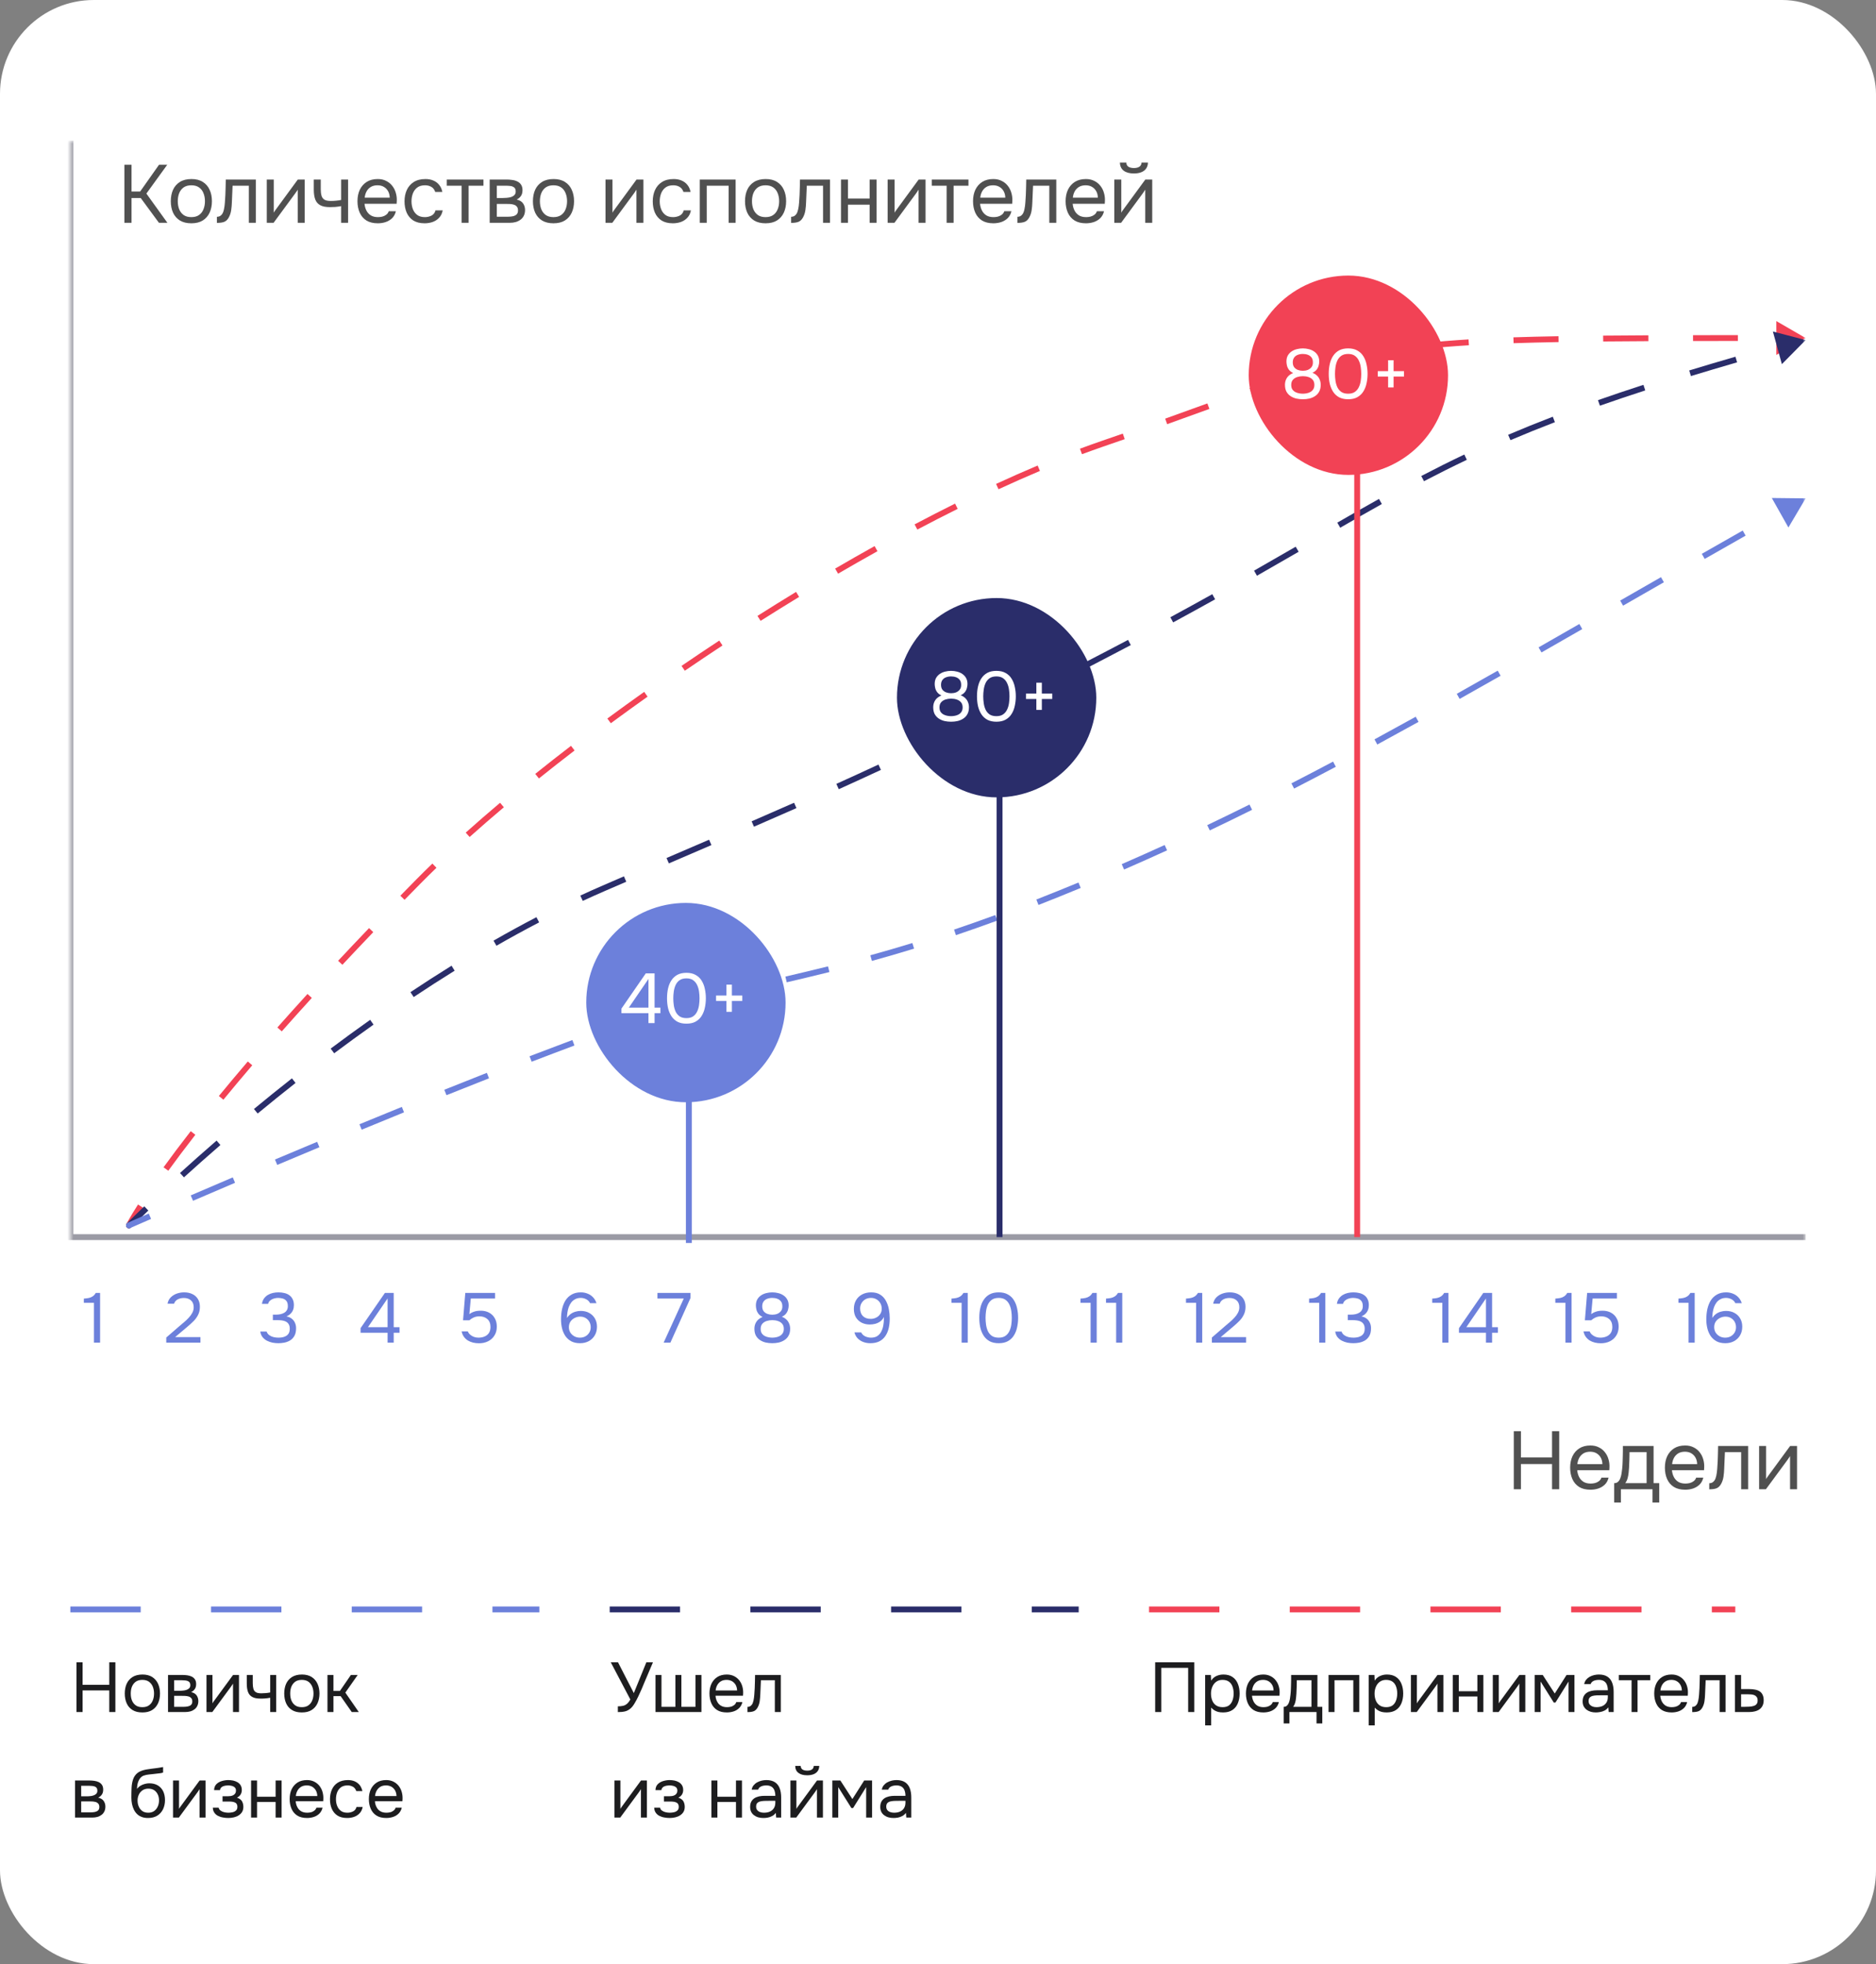<?xml version="1.0" encoding="UTF-8"?> <svg xmlns="http://www.w3.org/2000/svg" width="320" height="335" viewBox="0 0 320 335" fill="none"><rect x="0" y="0" width="320" height="335" fill="#808080" stroke="none"/><rect width="320" height="335" rx="16" fill="white"></rect><path d="M258.218 254V244.102H259.436V248.582H264.742V244.102H265.96V254H264.742V249.702H259.436V254H258.218ZM271.302 254.084C270.518 254.084 269.869 253.925 269.356 253.608C268.843 253.281 268.46 252.833 268.208 252.264C267.956 251.695 267.83 251.046 267.83 250.318C267.83 249.581 267.961 248.932 268.222 248.372C268.493 247.803 268.885 247.355 269.398 247.028C269.911 246.701 270.541 246.538 271.288 246.538C271.839 246.538 272.319 246.645 272.73 246.86C273.15 247.065 273.495 247.345 273.766 247.7C274.046 248.055 274.247 248.451 274.368 248.89C274.499 249.329 274.555 249.781 274.536 250.248C274.527 250.332 274.522 250.416 274.522 250.5C274.522 250.584 274.517 250.668 274.508 250.752H269.034C269.071 251.181 269.179 251.569 269.356 251.914C269.533 252.259 269.785 252.535 270.112 252.74C270.439 252.936 270.845 253.034 271.33 253.034C271.573 253.034 271.815 253.006 272.058 252.95C272.31 252.885 272.534 252.777 272.73 252.628C272.935 252.479 273.08 252.278 273.164 252.026H274.382C274.27 252.502 274.06 252.894 273.752 253.202C273.444 253.501 273.075 253.725 272.646 253.874C272.217 254.014 271.769 254.084 271.302 254.084ZM269.062 249.716H273.332C273.323 249.296 273.229 248.927 273.052 248.61C272.875 248.293 272.632 248.045 272.324 247.868C272.025 247.691 271.666 247.602 271.246 247.602C270.789 247.602 270.401 247.7 270.084 247.896C269.776 248.092 269.538 248.349 269.37 248.666C269.202 248.983 269.099 249.333 269.062 249.716ZM275.341 256.268V252.964C275.612 252.964 275.827 252.889 275.985 252.74C276.153 252.591 276.284 252.395 276.377 252.152C276.471 251.909 276.541 251.648 276.587 251.368C276.634 251.079 276.671 250.803 276.699 250.542C276.746 250.113 276.774 249.688 276.783 249.268C276.802 248.839 276.811 248.498 276.811 248.246C276.821 247.975 276.825 247.705 276.825 247.434C276.825 247.163 276.825 246.893 276.825 246.622H282.061V252.964H283.027V256.268H281.879V254H276.489V256.268H275.341ZM277.231 252.964H280.871V247.672H277.959C277.95 248.064 277.941 248.503 277.931 248.988C277.922 249.473 277.903 249.926 277.875 250.346C277.866 250.589 277.843 250.864 277.805 251.172C277.777 251.48 277.721 251.793 277.637 252.11C277.553 252.418 277.418 252.703 277.231 252.964ZM287.462 254.084C286.678 254.084 286.029 253.925 285.516 253.608C285.003 253.281 284.62 252.833 284.368 252.264C284.116 251.695 283.99 251.046 283.99 250.318C283.99 249.581 284.121 248.932 284.382 248.372C284.653 247.803 285.045 247.355 285.558 247.028C286.071 246.701 286.701 246.538 287.448 246.538C287.999 246.538 288.479 246.645 288.89 246.86C289.31 247.065 289.655 247.345 289.926 247.7C290.206 248.055 290.407 248.451 290.528 248.89C290.659 249.329 290.715 249.781 290.696 250.248C290.687 250.332 290.682 250.416 290.682 250.5C290.682 250.584 290.677 250.668 290.668 250.752H285.194C285.231 251.181 285.339 251.569 285.516 251.914C285.693 252.259 285.945 252.535 286.272 252.74C286.599 252.936 287.005 253.034 287.49 253.034C287.733 253.034 287.975 253.006 288.218 252.95C288.47 252.885 288.694 252.777 288.89 252.628C289.095 252.479 289.24 252.278 289.324 252.026H290.542C290.43 252.502 290.22 252.894 289.912 253.202C289.604 253.501 289.235 253.725 288.806 253.874C288.377 254.014 287.929 254.084 287.462 254.084ZM285.222 249.716H289.492C289.483 249.296 289.389 248.927 289.212 248.61C289.035 248.293 288.792 248.045 288.484 247.868C288.185 247.691 287.826 247.602 287.406 247.602C286.949 247.602 286.561 247.7 286.244 247.896C285.936 248.092 285.698 248.349 285.53 248.666C285.362 248.983 285.259 249.333 285.222 249.716ZM291.555 254.014V252.978C291.742 252.978 291.91 252.941 292.059 252.866C292.208 252.782 292.339 252.661 292.451 252.502C292.582 252.315 292.684 252.045 292.759 251.69C292.834 251.335 292.885 250.957 292.913 250.556C292.95 250.108 292.978 249.669 292.997 249.24C293.016 248.801 293.03 248.367 293.039 247.938C293.058 247.509 293.067 247.07 293.067 246.622H298.191V254H297.001V247.672H294.229C294.22 247.989 294.206 248.311 294.187 248.638C294.178 248.955 294.164 249.277 294.145 249.604C294.136 249.921 294.122 250.243 294.103 250.57C294.094 250.943 294.056 251.363 293.991 251.83C293.926 252.297 293.786 252.721 293.571 253.104C293.366 253.468 293.114 253.711 292.815 253.832C292.526 253.953 292.106 254.014 291.555 254.014ZM300.061 254V246.622H301.251V252.278C301.316 252.147 301.405 252.007 301.517 251.858C301.629 251.699 301.718 251.578 301.783 251.494L305.353 246.622H306.529V254H305.339V248.344C305.264 248.484 305.18 248.615 305.087 248.736C305.003 248.857 304.924 248.969 304.849 249.072L301.223 254H300.061Z" fill="#505050"></path><mask id="mask0_3885_7944" style="mask-type:alpha" maskUnits="userSpaceOnUse" x="12" y="24" width="296" height="207"><rect x="12" y="24" width="296" height="207" fill="#D9D9D9"></rect></mask><g mask="url(#mask0_3885_7944)"><path d="M21.218 38V28.102H22.436V32.666H23.906L27.126 28.102H28.526L24.97 33.016L28.554 38H27.112L24.004 33.772H22.436V38H21.218ZM32.635 38.084C31.86 38.084 31.211 37.925 30.689 37.608C30.166 37.281 29.774 36.833 29.513 36.264C29.261 35.695 29.135 35.046 29.135 34.318C29.135 33.581 29.261 32.932 29.513 32.372C29.774 31.803 30.166 31.355 30.689 31.028C31.211 30.701 31.869 30.538 32.663 30.538C33.437 30.538 34.081 30.701 34.595 31.028C35.117 31.355 35.505 31.803 35.757 32.372C36.018 32.932 36.149 33.581 36.149 34.318C36.149 35.046 36.018 35.695 35.757 36.264C35.495 36.833 35.103 37.281 34.581 37.608C34.067 37.925 33.419 38.084 32.635 38.084ZM32.635 37.034C33.176 37.034 33.615 36.913 33.951 36.67C34.296 36.427 34.548 36.101 34.707 35.69C34.875 35.279 34.959 34.822 34.959 34.318C34.959 33.814 34.875 33.357 34.707 32.946C34.548 32.535 34.296 32.209 33.951 31.966C33.615 31.723 33.176 31.602 32.635 31.602C32.103 31.602 31.664 31.723 31.319 31.966C30.983 32.209 30.731 32.535 30.563 32.946C30.404 33.357 30.325 33.814 30.325 34.318C30.325 34.822 30.404 35.279 30.563 35.69C30.731 36.101 30.983 36.427 31.319 36.67C31.664 36.913 32.103 37.034 32.635 37.034ZM37 38.014V36.978C37.187 36.978 37.355 36.941 37.504 36.866C37.654 36.782 37.784 36.661 37.896 36.502C38.027 36.315 38.13 36.045 38.204 35.69C38.279 35.335 38.33 34.957 38.358 34.556C38.396 34.108 38.424 33.669 38.442 33.24C38.461 32.801 38.475 32.367 38.484 31.938C38.503 31.509 38.512 31.07 38.512 30.622H43.636V38H42.446V31.672H39.674C39.665 31.989 39.651 32.311 39.632 32.638C39.623 32.955 39.609 33.277 39.59 33.604C39.581 33.921 39.567 34.243 39.548 34.57C39.539 34.943 39.502 35.363 39.436 35.83C39.371 36.297 39.231 36.721 39.016 37.104C38.811 37.468 38.559 37.711 38.26 37.832C37.971 37.953 37.551 38.014 37 38.014ZM45.506 38V30.622H46.696V36.278C46.762 36.147 46.85 36.007 46.962 35.858C47.074 35.699 47.163 35.578 47.228 35.494L50.798 30.622H51.974V38H50.784V32.344C50.71 32.484 50.626 32.615 50.532 32.736C50.448 32.857 50.369 32.969 50.294 33.072L46.668 38H45.506ZM58.186 38V35.158C57.831 35.223 57.486 35.27 57.15 35.298C56.824 35.317 56.529 35.326 56.268 35.326C55.578 35.326 55.032 35.219 54.63 35.004C54.229 34.789 53.944 34.463 53.776 34.024C53.608 33.576 53.524 33.021 53.524 32.358V30.622H54.714V32.274C54.714 32.703 54.756 33.067 54.84 33.366C54.924 33.665 55.087 33.893 55.33 34.052C55.573 34.201 55.937 34.276 56.422 34.276C56.702 34.276 56.996 34.262 57.304 34.234C57.621 34.206 57.916 34.164 58.186 34.108V30.622H59.376V38H58.186ZM64.448 38.084C63.664 38.084 63.016 37.925 62.502 37.608C61.989 37.281 61.606 36.833 61.354 36.264C61.102 35.695 60.976 35.046 60.976 34.318C60.976 33.581 61.107 32.932 61.368 32.372C61.639 31.803 62.031 31.355 62.544 31.028C63.058 30.701 63.688 30.538 64.434 30.538C64.985 30.538 65.466 30.645 65.876 30.86C66.296 31.065 66.642 31.345 66.912 31.7C67.192 32.055 67.393 32.451 67.514 32.89C67.645 33.329 67.701 33.781 67.682 34.248C67.673 34.332 67.668 34.416 67.668 34.5C67.668 34.584 67.664 34.668 67.654 34.752H62.18C62.218 35.181 62.325 35.569 62.502 35.914C62.68 36.259 62.932 36.535 63.258 36.74C63.585 36.936 63.991 37.034 64.476 37.034C64.719 37.034 64.962 37.006 65.204 36.95C65.456 36.885 65.68 36.777 65.876 36.628C66.082 36.479 66.226 36.278 66.31 36.026H67.528C67.416 36.502 67.206 36.894 66.898 37.202C66.59 37.501 66.222 37.725 65.792 37.874C65.363 38.014 64.915 38.084 64.448 38.084ZM62.208 33.716H66.478C66.469 33.296 66.376 32.927 66.198 32.61C66.021 32.293 65.778 32.045 65.47 31.868C65.172 31.691 64.812 31.602 64.392 31.602C63.935 31.602 63.548 31.7 63.23 31.896C62.922 32.092 62.684 32.349 62.516 32.666C62.348 32.983 62.246 33.333 62.208 33.716ZM72.432 38.084C71.657 38.084 71.013 37.925 70.5 37.608C69.996 37.281 69.618 36.833 69.366 36.264C69.123 35.695 69.002 35.051 69.002 34.332C69.002 33.632 69.128 32.997 69.38 32.428C69.641 31.849 70.033 31.392 70.556 31.056C71.088 30.711 71.76 30.538 72.572 30.538C73.076 30.538 73.524 30.622 73.916 30.79C74.317 30.958 74.648 31.205 74.91 31.532C75.171 31.849 75.353 32.251 75.456 32.736H74.238C74.098 32.325 73.874 32.036 73.566 31.868C73.267 31.691 72.912 31.602 72.502 31.602C71.942 31.602 71.494 31.733 71.158 31.994C70.822 32.255 70.574 32.596 70.416 33.016C70.266 33.427 70.192 33.865 70.192 34.332C70.192 34.817 70.271 35.265 70.43 35.676C70.588 36.087 70.836 36.418 71.172 36.67C71.508 36.913 71.942 37.034 72.474 37.034C72.866 37.034 73.234 36.95 73.58 36.782C73.934 36.614 74.168 36.315 74.28 35.886H75.512C75.418 36.39 75.218 36.805 74.91 37.132C74.611 37.459 74.242 37.701 73.804 37.86C73.374 38.009 72.917 38.084 72.432 38.084ZM78.742 38V31.672H76.208V30.622H82.466V31.672H79.932V38H78.742ZM83.528 38V30.622H86.384C86.71 30.622 87.032 30.645 87.35 30.692C87.677 30.729 87.971 30.813 88.232 30.944C88.502 31.065 88.717 31.247 88.876 31.49C89.044 31.733 89.128 32.055 89.128 32.456C89.128 32.699 89.091 32.923 89.016 33.128C88.941 33.324 88.829 33.497 88.68 33.646C88.54 33.795 88.358 33.926 88.134 34.038C88.638 34.15 89.002 34.369 89.226 34.696C89.45 35.023 89.562 35.396 89.562 35.816C89.562 36.189 89.492 36.516 89.352 36.796C89.221 37.067 89.034 37.291 88.792 37.468C88.558 37.645 88.283 37.781 87.966 37.874C87.658 37.958 87.326 38 86.972 38H83.528ZM84.746 36.964H86.692C86.981 36.964 87.252 36.936 87.504 36.88C87.756 36.824 87.961 36.721 88.12 36.572C88.278 36.413 88.358 36.189 88.358 35.9C88.358 35.601 88.288 35.377 88.148 35.228C88.017 35.069 87.844 34.962 87.63 34.906C87.424 34.841 87.201 34.803 86.958 34.794C86.715 34.785 86.487 34.78 86.272 34.78H84.746V36.964ZM84.746 33.772H85.768C85.954 33.772 86.169 33.763 86.412 33.744C86.664 33.725 86.906 33.683 87.14 33.618C87.382 33.543 87.579 33.431 87.728 33.282C87.886 33.133 87.966 32.927 87.966 32.666C87.966 32.321 87.868 32.083 87.672 31.952C87.485 31.812 87.261 31.733 87 31.714C86.739 31.686 86.496 31.672 86.272 31.672H84.746V33.772ZM94.404 38.084C93.629 38.084 92.981 37.925 92.458 37.608C91.935 37.281 91.543 36.833 91.282 36.264C91.03 35.695 90.904 35.046 90.904 34.318C90.904 33.581 91.03 32.932 91.282 32.372C91.543 31.803 91.935 31.355 92.458 31.028C92.981 30.701 93.639 30.538 94.432 30.538C95.207 30.538 95.851 30.701 96.364 31.028C96.887 31.355 97.274 31.803 97.526 32.372C97.787 32.932 97.918 33.581 97.918 34.318C97.918 35.046 97.787 35.695 97.526 36.264C97.265 36.833 96.873 37.281 96.35 37.608C95.837 37.925 95.188 38.084 94.404 38.084ZM94.404 37.034C94.945 37.034 95.384 36.913 95.72 36.67C96.065 36.427 96.317 36.101 96.476 35.69C96.644 35.279 96.728 34.822 96.728 34.318C96.728 33.814 96.644 33.357 96.476 32.946C96.317 32.535 96.065 32.209 95.72 31.966C95.384 31.723 94.945 31.602 94.404 31.602C93.872 31.602 93.433 31.723 93.088 31.966C92.752 32.209 92.5 32.535 92.332 32.946C92.173 33.357 92.094 33.814 92.094 34.318C92.094 34.822 92.173 35.279 92.332 35.69C92.5 36.101 92.752 36.427 93.088 36.67C93.433 36.913 93.872 37.034 94.404 37.034ZM103.284 38V30.622H104.474V36.278C104.539 36.147 104.628 36.007 104.74 35.858C104.852 35.699 104.94 35.578 105.006 35.494L108.576 30.622H109.752V38H108.562V32.344C108.487 32.484 108.403 32.615 108.31 32.736C108.226 32.857 108.146 32.969 108.072 33.072L104.446 38H103.284ZM114.774 38.084C113.999 38.084 113.355 37.925 112.842 37.608C112.338 37.281 111.96 36.833 111.708 36.264C111.465 35.695 111.344 35.051 111.344 34.332C111.344 33.632 111.47 32.997 111.722 32.428C111.983 31.849 112.375 31.392 112.898 31.056C113.43 30.711 114.102 30.538 114.914 30.538C115.418 30.538 115.866 30.622 116.258 30.79C116.659 30.958 116.99 31.205 117.252 31.532C117.513 31.849 117.695 32.251 117.798 32.736H116.58C116.44 32.325 116.216 32.036 115.908 31.868C115.609 31.691 115.254 31.602 114.844 31.602C114.284 31.602 113.836 31.733 113.5 31.994C113.164 32.255 112.916 32.596 112.758 33.016C112.608 33.427 112.534 33.865 112.534 34.332C112.534 34.817 112.613 35.265 112.772 35.676C112.93 36.087 113.178 36.418 113.514 36.67C113.85 36.913 114.284 37.034 114.816 37.034C115.208 37.034 115.576 36.95 115.922 36.782C116.276 36.614 116.51 36.315 116.622 35.886H117.854C117.76 36.39 117.56 36.805 117.252 37.132C116.953 37.459 116.584 37.701 116.146 37.86C115.716 38.009 115.259 38.084 114.774 38.084ZM119.362 38V30.622H125.48V38H124.29V31.672H120.552V38H119.362ZM130.58 38.084C129.805 38.084 129.157 37.925 128.634 37.608C128.111 37.281 127.719 36.833 127.458 36.264C127.206 35.695 127.08 35.046 127.08 34.318C127.08 33.581 127.206 32.932 127.458 32.372C127.719 31.803 128.111 31.355 128.634 31.028C129.157 30.701 129.815 30.538 130.608 30.538C131.383 30.538 132.027 30.701 132.54 31.028C133.063 31.355 133.45 31.803 133.702 32.372C133.963 32.932 134.094 33.581 134.094 34.318C134.094 35.046 133.963 35.695 133.702 36.264C133.441 36.833 133.049 37.281 132.526 37.608C132.013 37.925 131.364 38.084 130.58 38.084ZM130.58 37.034C131.121 37.034 131.56 36.913 131.896 36.67C132.241 36.427 132.493 36.101 132.652 35.69C132.82 35.279 132.904 34.822 132.904 34.318C132.904 33.814 132.82 33.357 132.652 32.946C132.493 32.535 132.241 32.209 131.896 31.966C131.56 31.723 131.121 31.602 130.58 31.602C130.048 31.602 129.609 31.723 129.264 31.966C128.928 32.209 128.676 32.535 128.508 32.946C128.349 33.357 128.27 33.814 128.27 34.318C128.27 34.822 128.349 35.279 128.508 35.69C128.676 36.101 128.928 36.427 129.264 36.67C129.609 36.913 130.048 37.034 130.58 37.034ZM134.946 38.014V36.978C135.132 36.978 135.3 36.941 135.45 36.866C135.599 36.782 135.73 36.661 135.842 36.502C135.972 36.315 136.075 36.045 136.15 35.69C136.224 35.335 136.276 34.957 136.304 34.556C136.341 34.108 136.369 33.669 136.388 33.24C136.406 32.801 136.42 32.367 136.43 31.938C136.448 31.509 136.458 31.07 136.458 30.622H141.582V38H140.392V31.672H137.62C137.61 31.989 137.596 32.311 137.578 32.638C137.568 32.955 137.554 33.277 137.536 33.604C137.526 33.921 137.512 34.243 137.494 34.57C137.484 34.943 137.447 35.363 137.382 35.83C137.316 36.297 137.176 36.721 136.962 37.104C136.756 37.468 136.504 37.711 136.206 37.832C135.916 37.953 135.496 38.014 134.946 38.014ZM143.452 38V30.622H144.642V33.856H148.338V30.622H149.528V38H148.338V34.906H144.642V38H143.452ZM151.409 38V30.622H152.599V36.278C152.664 36.147 152.753 36.007 152.865 35.858C152.977 35.699 153.065 35.578 153.131 35.494L156.701 30.622H157.877V38H156.687V32.344C156.612 32.484 156.528 32.615 156.435 32.736C156.351 32.857 156.271 32.969 156.197 33.072L152.571 38H151.409ZM161.471 38V31.672H158.937V30.622H165.195V31.672H162.661V38H161.471ZM169.448 38.084C168.664 38.084 168.016 37.925 167.502 37.608C166.989 37.281 166.606 36.833 166.354 36.264C166.102 35.695 165.976 35.046 165.976 34.318C165.976 33.581 166.107 32.932 166.368 32.372C166.639 31.803 167.031 31.355 167.544 31.028C168.058 30.701 168.688 30.538 169.434 30.538C169.985 30.538 170.466 30.645 170.876 30.86C171.296 31.065 171.642 31.345 171.912 31.7C172.192 32.055 172.393 32.451 172.514 32.89C172.645 33.329 172.701 33.781 172.682 34.248C172.673 34.332 172.668 34.416 172.668 34.5C172.668 34.584 172.664 34.668 172.654 34.752H167.18C167.218 35.181 167.325 35.569 167.502 35.914C167.68 36.259 167.932 36.535 168.258 36.74C168.585 36.936 168.991 37.034 169.476 37.034C169.719 37.034 169.962 37.006 170.204 36.95C170.456 36.885 170.68 36.777 170.876 36.628C171.082 36.479 171.226 36.278 171.31 36.026H172.528C172.416 36.502 172.206 36.894 171.898 37.202C171.59 37.501 171.222 37.725 170.792 37.874C170.363 38.014 169.915 38.084 169.448 38.084ZM167.208 33.716H171.478C171.469 33.296 171.376 32.927 171.198 32.61C171.021 32.293 170.778 32.045 170.47 31.868C170.172 31.691 169.812 31.602 169.392 31.602C168.935 31.602 168.548 31.7 168.23 31.896C167.922 32.092 167.684 32.349 167.516 32.666C167.348 32.983 167.246 33.333 167.208 33.716ZM173.541 38.014V36.978C173.728 36.978 173.896 36.941 174.045 36.866C174.195 36.782 174.325 36.661 174.437 36.502C174.568 36.315 174.671 36.045 174.745 35.69C174.82 35.335 174.871 34.957 174.899 34.556C174.937 34.108 174.965 33.669 174.983 33.24C175.002 32.801 175.016 32.367 175.025 31.938C175.044 31.509 175.053 31.07 175.053 30.622H180.177V38H178.987V31.672H176.215C176.206 31.989 176.192 32.311 176.173 32.638C176.164 32.955 176.15 33.277 176.131 33.604C176.122 33.921 176.108 34.243 176.089 34.57C176.08 34.943 176.043 35.363 175.977 35.83C175.912 36.297 175.772 36.721 175.557 37.104C175.352 37.468 175.1 37.711 174.801 37.832C174.512 37.953 174.092 38.014 173.541 38.014ZM185.239 38.084C184.455 38.084 183.807 37.925 183.293 37.608C182.78 37.281 182.397 36.833 182.145 36.264C181.893 35.695 181.767 35.046 181.767 34.318C181.767 33.581 181.898 32.932 182.159 32.372C182.43 31.803 182.822 31.355 183.335 31.028C183.849 30.701 184.479 30.538 185.225 30.538C185.776 30.538 186.257 30.645 186.667 30.86C187.087 31.065 187.433 31.345 187.703 31.7C187.983 32.055 188.184 32.451 188.305 32.89C188.436 33.329 188.492 33.781 188.473 34.248C188.464 34.332 188.459 34.416 188.459 34.5C188.459 34.584 188.455 34.668 188.445 34.752H182.971C183.009 35.181 183.116 35.569 183.293 35.914C183.471 36.259 183.723 36.535 184.049 36.74C184.376 36.936 184.782 37.034 185.267 37.034C185.51 37.034 185.753 37.006 185.995 36.95C186.247 36.885 186.471 36.777 186.667 36.628C186.873 36.479 187.017 36.278 187.101 36.026H188.319C188.207 36.502 187.997 36.894 187.689 37.202C187.381 37.501 187.013 37.725 186.583 37.874C186.154 38.014 185.706 38.084 185.239 38.084ZM182.999 33.716H187.269C187.26 33.296 187.167 32.927 186.989 32.61C186.812 32.293 186.569 32.045 186.261 31.868C185.963 31.691 185.603 31.602 185.183 31.602C184.726 31.602 184.339 31.7 184.021 31.896C183.713 32.092 183.475 32.349 183.307 32.666C183.139 32.983 183.037 33.333 182.999 33.716ZM190.073 38V30.622H191.263V36.278C191.328 36.147 191.417 36.007 191.529 35.858C191.641 35.699 191.729 35.578 191.795 35.494L195.365 30.622H196.541V38H195.351V32.344C195.276 32.484 195.192 32.615 195.099 32.736C195.015 32.857 194.935 32.969 194.861 33.072L191.235 38H190.073ZM193.405 29.586C192.667 29.586 192.089 29.427 191.669 29.11C191.258 28.793 191.043 28.331 191.025 27.724H192.117C192.135 28.051 192.257 28.289 192.481 28.438C192.714 28.587 193.027 28.662 193.419 28.662C193.811 28.662 194.119 28.587 194.343 28.438C194.576 28.289 194.702 28.051 194.721 27.724H195.813C195.803 28.125 195.701 28.466 195.505 28.746C195.309 29.026 195.033 29.236 194.679 29.376C194.324 29.516 193.899 29.586 193.405 29.586Z" fill="#505050"></path><path d="M21.555 208.773C21.429 209.019 21.527 209.32 21.773 209.445C22.019 209.571 22.32 209.473 22.445 209.227L21.555 208.773ZM71.354 150.365L70.998 150.014L71.354 150.365ZM188.032 75.694L188.194 76.166L188.032 75.694ZM308 57.652L303 54.766L303 60.539L308 57.652ZM22 209C22.445 209.227 22.445 209.227 22.445 209.227C22.445 209.227 22.445 209.227 22.445 209.227C22.445 209.227 22.445 209.227 22.445 209.227C22.445 209.227 22.445 209.227 22.445 209.227C22.446 209.227 22.446 209.226 22.446 209.225C22.447 209.224 22.448 209.221 22.45 209.217C22.454 209.21 22.46 209.198 22.469 209.182C22.485 209.151 22.511 209.102 22.547 209.036C22.618 208.905 22.729 208.706 22.884 208.437C23.193 207.899 23.68 207.083 24.385 205.981L23.542 205.442C22.829 206.557 22.335 207.386 22.017 207.938C21.858 208.214 21.743 208.42 21.668 208.559C21.63 208.629 21.602 208.681 21.584 208.716C21.575 208.734 21.567 208.748 21.563 208.757C21.56 208.762 21.558 208.765 21.557 208.768C21.556 208.769 21.556 208.77 21.555 208.771C21.555 208.771 21.555 208.772 21.555 208.772C21.555 208.772 21.555 208.772 21.555 208.772C21.555 208.772 21.555 208.772 21.555 208.772C21.555 208.773 21.555 208.773 22 209ZM28.707 199.678C29.998 197.895 31.526 195.854 33.322 193.546L32.533 192.931C30.73 195.248 29.195 197.299 27.897 199.092L28.707 199.678ZM38.107 187.566C39.611 185.731 41.249 183.774 43.029 181.692L42.269 181.042C40.485 183.129 38.843 185.091 37.334 186.931L38.107 187.566ZM48.062 175.909C49.675 174.086 51.382 172.183 53.19 170.2L52.45 169.527C50.64 171.513 48.929 173.419 47.313 175.246L48.062 175.909ZM58.404 164.554C60.085 162.756 61.84 160.901 63.672 158.986L62.95 158.295C61.115 160.212 59.357 162.071 57.673 163.871L58.404 164.554ZM69.006 153.47C69.891 152.564 70.793 151.646 71.71 150.716L70.998 150.014C70.079 150.945 69.177 151.864 68.291 152.772L69.006 153.47ZM71.71 150.716C72.587 149.827 73.501 148.924 74.448 148.008L73.754 147.289C72.8 148.21 71.881 149.119 70.998 150.014L71.71 150.716ZM80.107 142.754C81.965 141.091 83.914 139.398 85.946 137.685L85.302 136.92C83.263 138.64 81.305 140.339 79.44 142.009L80.107 142.754ZM91.925 132.771C93.897 131.189 95.927 129.597 98.009 128L97.4 127.206C95.313 128.808 93.277 130.405 91.299 131.99L91.925 132.771ZM104.19 123.353C106.244 121.84 108.337 120.327 110.462 118.82L109.884 118.004C107.753 119.515 105.656 121.031 103.597 122.548L104.19 123.353ZM116.814 114.399C118.933 112.951 121.077 111.513 123.239 110.09L122.689 109.255C120.522 110.681 118.374 112.122 116.25 113.573L116.814 114.399ZM129.739 105.891C131.919 104.51 134.112 103.147 136.311 101.808L135.791 100.954C133.586 102.296 131.389 103.662 129.204 105.047L129.739 105.891ZM142.957 97.844C145.197 96.537 147.438 95.258 149.673 94.013L149.186 93.14C146.945 94.388 144.698 95.67 142.453 96.981L142.957 97.844ZM156.474 90.321C158.783 89.1 161.08 87.921 163.357 86.79L162.912 85.894C160.627 87.03 158.323 88.213 156.007 89.437L156.474 90.321ZM170.324 83.445C172.713 82.342 175.07 81.299 177.387 80.322L176.999 79.401C174.67 80.382 172.303 81.43 169.905 82.537L170.324 83.445ZM184.562 77.469C185.788 77.012 186.999 76.577 188.194 76.166L187.869 75.221C186.666 75.635 185.447 76.072 184.213 76.532L184.562 77.469ZM188.194 76.166C189.452 75.734 190.67 75.312 191.851 74.9L191.522 73.956C190.342 74.368 189.125 74.789 187.869 75.221L188.194 76.166ZM199.088 72.345C201.676 71.42 204.066 70.555 206.291 69.746L205.949 68.806C203.725 69.615 201.337 70.479 198.751 71.403L199.088 72.345ZM213.487 67.132C216.091 66.194 218.462 65.353 220.696 64.602L220.377 63.654C218.133 64.409 215.754 65.252 213.148 66.192L213.487 67.132ZM227.982 62.347C230.439 61.67 232.855 61.102 235.394 60.627L235.21 59.644C232.641 60.125 230.198 60.699 227.717 61.383L227.982 62.347ZM242.927 59.523C245.264 59.266 247.779 59.056 250.558 58.887L250.497 57.888C247.705 58.059 245.173 58.27 242.818 58.529L242.927 59.523ZM258.183 58.536C260.555 58.456 263.101 58.393 265.853 58.343L265.835 57.343C263.078 57.393 260.527 57.456 258.15 57.536L258.183 58.536ZM273.465 58.241C275.891 58.217 278.456 58.2 281.177 58.188L281.172 57.188C278.45 57.2 275.883 57.218 273.456 57.241L273.465 58.241ZM288.791 58.164C291.228 58.159 293.774 58.156 296.439 58.155L296.438 57.155C293.773 57.156 291.226 57.159 288.789 57.164L288.791 58.164Z" fill="#F24255"></path><path d="M21.644 208.649C21.45 208.846 21.453 209.163 21.649 209.356C21.846 209.55 22.163 209.548 22.356 209.351L21.644 208.649ZM102.991 151.5L103.19 151.959L102.991 151.5ZM189 111.5L188.769 111.057L189 111.5ZM308 58L302.413 56.543L303.945 62.11L308 58ZM22 209C22.356 209.351 22.356 209.351 22.356 209.351C22.356 209.351 22.356 209.351 22.356 209.351C22.356 209.351 22.357 209.351 22.357 209.351C22.357 209.35 22.357 209.35 22.357 209.35C22.358 209.35 22.358 209.349 22.359 209.348C22.361 209.346 22.364 209.343 22.368 209.339C22.376 209.331 22.388 209.319 22.404 209.303C22.435 209.271 22.483 209.223 22.546 209.16C22.672 209.033 22.861 208.845 23.109 208.599C23.606 208.108 24.343 207.386 25.301 206.467L24.609 205.746C23.647 206.668 22.907 207.393 22.406 207.888C22.156 208.136 21.966 208.325 21.838 208.454C21.774 208.518 21.726 208.567 21.693 208.599C21.677 208.616 21.665 208.628 21.656 208.636C21.652 208.641 21.649 208.644 21.647 208.646C21.646 208.647 21.645 208.648 21.645 208.648C21.644 208.649 21.644 208.649 21.644 208.649C21.644 208.649 21.644 208.649 21.644 208.649C21.644 208.649 21.644 208.649 21.644 208.649C21.644 208.649 21.644 208.649 22 209ZM31.377 200.806C33.211 199.141 35.294 197.288 37.598 195.293L36.943 194.537C34.633 196.537 32.544 198.396 30.705 200.065L31.377 200.806ZM43.953 189.919C45.995 188.232 48.153 186.487 50.414 184.706L49.796 183.921C47.528 185.706 45.364 187.456 43.316 189.148L43.953 189.919ZM57.002 179.647C59.172 178.023 61.414 176.388 63.719 174.757L63.141 173.94C60.829 175.577 58.58 177.218 56.403 178.847L57.002 179.647ZM70.566 170.053C72.849 168.533 75.18 167.031 77.551 165.559L77.024 164.709C74.643 166.187 72.303 167.695 70.012 169.22L70.566 170.053ZM84.681 161.303C87.079 159.929 89.509 158.597 91.963 157.32L91.502 156.433C89.035 157.717 86.593 159.055 84.184 160.435L84.681 161.303ZM99.406 153.655C100.663 153.072 101.925 152.506 103.19 151.959L102.793 151.041C101.519 151.592 100.25 152.161 98.986 152.748L99.406 153.655ZM103.19 151.959C104.427 151.423 105.639 150.9 106.826 150.388L106.43 149.469C105.242 149.982 104.03 150.506 102.793 151.041L103.19 151.959ZM114.089 147.259C116.603 146.178 119.015 145.141 121.352 144.135L120.956 143.217C118.62 144.223 116.208 145.26 113.694 146.341L114.089 147.259ZM128.608 140.999C131.07 139.93 133.473 138.88 135.853 137.83L135.449 136.915C133.072 137.964 130.671 139.013 128.21 140.082L128.608 140.999ZM143.075 134.606C145.446 133.534 147.831 132.442 150.265 131.31L149.843 130.404C147.413 131.534 145.031 132.624 142.663 133.695L143.075 134.606ZM157.419 127.936C159.718 126.836 162.085 125.69 164.544 124.482L164.104 123.585C161.647 124.791 159.284 125.936 156.988 127.034L157.419 127.936ZM171.62 120.969C173.883 119.834 176.232 118.644 178.683 117.392L178.228 116.502C175.779 117.753 173.432 118.941 171.171 120.076L171.62 120.969ZM185.722 113.768C186.87 113.173 188.039 112.565 189.231 111.943L188.769 111.057C187.577 111.678 186.409 112.286 185.262 112.88L185.722 113.768ZM189.231 111.943C190.478 111.293 191.696 110.653 192.886 110.024L192.419 109.14C191.231 109.768 190.014 110.407 188.769 111.057L189.231 111.943ZM200.112 106.155C202.626 104.791 205.006 103.48 207.273 102.218L206.786 101.344C204.523 102.605 202.145 103.914 199.635 105.276L200.112 106.155ZM214.406 98.196C216.904 96.772 219.262 95.413 221.516 94.11L221.015 93.245C218.762 94.547 216.406 95.905 213.911 97.327L214.406 98.196ZM228.609 90.007C231.048 88.601 233.396 87.26 235.711 85.967L235.224 85.094C232.903 86.39 230.551 87.734 228.11 89.141L228.609 90.007ZM242.898 82.073C245.282 80.827 247.697 79.617 250.205 78.425L249.776 77.522C247.255 78.719 244.829 79.935 242.435 81.186L242.898 82.073ZM257.646 75.074C260.04 74.053 262.553 73.035 265.227 72.008L264.869 71.074C262.184 72.106 259.66 73.129 257.254 74.155L257.646 75.074ZM272.905 69.194C275.343 68.339 277.914 67.472 280.639 66.588L280.33 65.636C277.598 66.523 275.02 67.392 272.574 68.25L272.905 69.194ZM288.429 64.139C290.93 63.377 293.551 62.599 296.305 61.801L296.027 60.841C293.269 61.639 290.643 62.419 288.138 63.183L288.429 64.139Z" fill="#2A2D6A"></path><path d="M21.799 208.542C21.546 208.654 21.431 208.949 21.542 209.201C21.654 209.454 21.949 209.569 22.201 209.458L21.799 208.542ZM108.812 173.875L108.977 174.347L108.812 173.875ZM180.439 152.5L180.252 152.036L180.439 152.5ZM308 85L302.227 84.937L305.059 89.968L308 85ZM22 209C22.201 209.458 22.201 209.458 22.201 209.458C22.201 209.458 22.201 209.458 22.201 209.458C22.201 209.458 22.201 209.458 22.202 209.458C22.202 209.457 22.202 209.457 22.202 209.457C22.203 209.457 22.204 209.457 22.205 209.456C22.208 209.455 22.211 209.453 22.216 209.451C22.226 209.447 22.241 209.44 22.261 209.432C22.3 209.414 22.359 209.388 22.437 209.354C22.593 209.286 22.824 209.184 23.127 209.052C23.734 208.786 24.626 208.396 25.771 207.898L25.372 206.981C24.227 207.48 23.333 207.87 22.726 208.135C22.423 208.268 22.191 208.37 22.035 208.438C21.957 208.473 21.898 208.499 21.858 208.516C21.839 208.525 21.824 208.531 21.814 208.536C21.809 208.538 21.805 208.54 21.802 208.541C21.801 208.541 21.8 208.542 21.8 208.542C21.799 208.542 21.799 208.542 21.799 208.542C21.799 208.542 21.799 208.542 21.799 208.542C21.799 208.542 21.799 208.542 21.799 208.542C21.799 208.542 21.799 208.542 22 209ZM32.927 204.803C35.069 203.882 37.477 202.85 40.097 201.734L39.705 200.814C37.084 201.93 34.675 202.962 32.532 203.885L32.927 204.803ZM47.289 198.686C49.593 197.714 52 196.704 54.483 195.668L54.098 194.745C51.613 195.782 49.206 196.792 46.9 197.765L47.289 198.686ZM61.695 192.677C64.065 191.7 66.48 190.71 68.919 189.717L68.542 188.791C66.101 189.784 63.685 190.774 61.313 191.752L61.695 192.677ZM76.158 186.794C78.576 185.826 81 184.863 83.413 183.914L83.047 182.983C80.632 183.933 78.206 184.897 75.786 185.866L76.158 186.794ZM90.688 181.085C93.159 180.135 95.598 179.21 97.985 178.32L97.635 177.383C95.245 178.275 92.803 179.201 90.329 180.151L90.688 181.085ZM105.307 175.642C106.554 175.196 107.778 174.764 108.977 174.347L108.648 173.402C107.447 173.82 106.22 174.254 104.971 174.701L105.307 175.642ZM108.977 174.347C110.176 173.929 111.354 173.537 112.517 173.166L112.213 172.214C111.042 172.587 109.856 172.982 108.648 173.402L108.977 174.347ZM119.674 171.07C122.093 170.419 124.489 169.825 126.914 169.245L126.682 168.272C124.251 168.853 121.846 169.45 119.414 170.104L119.674 171.07ZM134.195 167.54C136.54 166.992 138.955 166.42 141.479 165.791L141.238 164.821C138.72 165.448 136.311 166.018 133.967 166.566L134.195 167.54ZM148.724 163.894C151.014 163.263 153.404 162.571 155.92 161.798L155.627 160.842C153.121 161.612 150.739 162.301 148.458 162.93L148.724 163.894ZM163.057 159.498C165.311 158.737 167.663 157.911 170.124 157.01L169.781 156.071C167.327 156.969 164.983 157.792 162.738 158.55L163.057 159.498ZM177.141 154.349C178.28 153.903 179.442 153.442 180.626 152.964L180.252 152.036C179.071 152.513 177.912 152.973 176.776 153.418L177.141 154.349ZM180.626 152.964C181.875 152.46 183.114 151.953 184.345 151.444L183.963 150.52C182.735 151.028 181.498 151.534 180.252 152.036L180.626 152.964ZM191.741 148.304C194.212 147.228 196.656 146.138 199.077 145.032L198.662 144.123C196.246 145.226 193.808 146.313 191.342 147.387L191.741 148.304ZM206.355 141.635C208.774 140.481 211.179 139.309 213.576 138.119L213.131 137.223C210.738 138.411 208.339 139.581 205.925 140.732L206.355 141.635ZM220.742 134.496C223.112 133.278 225.482 132.039 227.859 130.779L227.391 129.896C225.017 131.154 222.65 132.39 220.285 133.607L220.742 134.496ZM234.932 126.983C237.262 125.717 239.605 124.43 241.969 123.121L241.485 122.246C239.123 123.554 236.782 124.84 234.455 126.104L234.932 126.983ZM248.978 119.207C251.282 117.912 253.61 116.596 255.968 115.256L255.474 114.386C253.117 115.725 250.79 117.042 248.488 118.336L248.978 119.207ZM262.939 111.281C265.224 109.975 267.542 108.646 269.897 107.295L269.399 106.428C267.045 107.779 264.727 109.107 262.442 110.413L262.939 111.281ZM276.859 103.3C279.141 101.99 281.46 100.66 283.82 99.308L283.323 98.441C280.963 99.792 278.644 101.123 276.361 102.432L276.859 103.3ZM290.781 95.329C293.067 94.025 295.392 92.701 297.759 91.358L297.265 90.488C294.897 91.832 292.572 93.156 290.286 94.46L290.781 95.329Z" fill="#6C80DB"></path><path d="M12 24L12 211L308 211" stroke="#9B9BA5"></path><path d="M16.028 229V222.196H14.3V221.488C14.62 221.464 14.904 221.428 15.152 221.38C15.4 221.324 15.62 221.232 15.812 221.104C16.012 220.968 16.188 220.772 16.34 220.516H17.072V229H16.028Z" fill="#6C80DB"></path><path d="M28.36 229V228.124L30.76 226.048C30.976 225.864 31.212 225.664 31.468 225.448C31.732 225.224 31.98 224.984 32.212 224.728C32.452 224.472 32.648 224.2 32.8 223.912C32.96 223.616 33.04 223.304 33.04 222.976C33.04 222.464 32.888 222.072 32.584 221.8C32.28 221.52 31.872 221.38 31.36 221.38C30.952 221.38 30.596 221.464 30.292 221.632C29.988 221.8 29.788 222.044 29.692 222.364H28.576C28.656 221.924 28.836 221.564 29.116 221.284C29.404 220.996 29.748 220.78 30.148 220.636C30.556 220.492 30.976 220.42 31.408 220.42C31.936 220.42 32.4 220.516 32.8 220.708C33.208 220.9 33.524 221.18 33.748 221.548C33.98 221.908 34.096 222.352 34.096 222.88C34.096 223.4 33.996 223.856 33.796 224.248C33.604 224.64 33.348 224.996 33.028 225.316C32.716 225.628 32.38 225.936 32.02 226.24L29.872 228.052H34.192V229H28.36Z" fill="#6C80DB"></path><path d="M47.492 229.096C47.156 229.096 46.816 229.064 46.472 229C46.136 228.928 45.82 228.816 45.524 228.664C45.236 228.512 44.988 228.308 44.78 228.052C44.58 227.796 44.452 227.48 44.396 227.104H45.476C45.572 227.376 45.732 227.588 45.956 227.74C46.18 227.892 46.428 228 46.7 228.064C46.98 228.12 47.248 228.148 47.504 228.148C47.688 228.148 47.888 228.132 48.104 228.1C48.32 228.068 48.528 228 48.728 227.896C48.936 227.792 49.104 227.64 49.232 227.44C49.36 227.232 49.424 226.96 49.424 226.624C49.424 226.304 49.364 226.048 49.244 225.856C49.124 225.656 48.964 225.508 48.764 225.412C48.564 225.308 48.34 225.24 48.092 225.208C47.852 225.176 47.608 225.16 47.36 225.16H46.544V224.224H47.036C47.316 224.224 47.58 224.2 47.828 224.152C48.076 224.096 48.296 224.012 48.488 223.9C48.68 223.788 48.828 223.64 48.932 223.456C49.044 223.272 49.1 223.044 49.1 222.772C49.1 222.38 49.016 222.084 48.848 221.884C48.688 221.684 48.48 221.548 48.224 221.476C47.968 221.404 47.7 221.368 47.42 221.368C47.196 221.368 46.964 221.404 46.724 221.476C46.492 221.54 46.284 221.648 46.1 221.8C45.916 221.944 45.792 222.14 45.728 222.388H44.684C44.732 222.036 44.844 221.736 45.02 221.488C45.196 221.24 45.412 221.036 45.668 220.876C45.932 220.716 46.22 220.6 46.532 220.528C46.852 220.456 47.176 220.42 47.504 220.42C47.864 220.42 48.2 220.46 48.512 220.54C48.832 220.612 49.112 220.736 49.352 220.912C49.592 221.08 49.78 221.304 49.916 221.584C50.06 221.864 50.132 222.204 50.132 222.604C50.132 222.9 50.084 223.172 49.988 223.42C49.892 223.668 49.748 223.884 49.556 224.068C49.372 224.252 49.14 224.404 48.86 224.524C49.22 224.588 49.52 224.716 49.76 224.908C50.008 225.1 50.192 225.336 50.312 225.616C50.44 225.888 50.504 226.196 50.504 226.54C50.504 227.076 50.408 227.512 50.216 227.848C50.024 228.184 49.776 228.444 49.472 228.628C49.168 228.804 48.84 228.928 48.488 229C48.136 229.064 47.804 229.096 47.492 229.096Z" fill="#6C80DB"></path><path d="M66.112 229V227.308H61.504V226.528L65.656 220.516H67.156V226.36H68.152V227.308H67.156V229H66.112ZM62.764 226.36H66.112V221.464L62.764 226.36Z" fill="#6C80DB"></path><path d="M81.696 229.108C81.344 229.108 81.004 229.068 80.676 228.988C80.356 228.908 80.064 228.788 79.8 228.628C79.536 228.46 79.312 228.248 79.128 227.992C78.944 227.736 78.816 227.432 78.744 227.08H79.8C79.888 227.304 80.028 227.496 80.22 227.656C80.412 227.816 80.628 227.94 80.868 228.028C81.116 228.108 81.36 228.148 81.6 228.148C81.992 228.148 82.34 228.084 82.644 227.956C82.956 227.828 83.204 227.632 83.388 227.368C83.572 227.096 83.664 226.748 83.664 226.324C83.664 225.74 83.488 225.292 83.136 224.98C82.784 224.668 82.328 224.512 81.768 224.512C81.432 224.512 81.12 224.572 80.832 224.692C80.552 224.812 80.296 224.976 80.064 225.184H78.984L79.368 220.516H84.444V221.476H80.304L80.064 224.14C80.28 223.964 80.544 223.824 80.856 223.72C81.168 223.608 81.552 223.552 82.008 223.552C82.552 223.552 83.028 223.664 83.436 223.888C83.852 224.112 84.172 224.428 84.396 224.836C84.628 225.236 84.744 225.712 84.744 226.264C84.744 226.856 84.608 227.364 84.336 227.788C84.072 228.212 83.708 228.54 83.244 228.772C82.788 228.996 82.272 229.108 81.696 229.108Z" fill="#6C80DB"></path><path d="M98.936 229.096C98.36 229.096 97.864 228.988 97.448 228.772C97.04 228.548 96.704 228.248 96.44 227.872C96.184 227.488 95.996 227.056 95.876 226.576C95.756 226.088 95.696 225.576 95.696 225.04C95.696 224.408 95.756 223.816 95.876 223.264C96.004 222.704 96.2 222.212 96.464 221.788C96.736 221.364 97.088 221.032 97.52 220.792C97.952 220.544 98.472 220.42 99.08 220.42C99.488 220.42 99.868 220.492 100.22 220.636C100.58 220.772 100.892 220.98 101.156 221.26C101.42 221.532 101.616 221.868 101.744 222.268H100.652C100.508 221.972 100.288 221.748 99.992 221.596C99.696 221.444 99.388 221.368 99.068 221.368C98.7 221.368 98.384 221.44 98.12 221.584C97.856 221.72 97.632 221.904 97.448 222.136C97.272 222.368 97.128 222.632 97.016 222.928C96.912 223.224 96.836 223.532 96.788 223.852C96.74 224.172 96.716 224.484 96.716 224.788C96.9 224.508 97.112 224.28 97.352 224.104C97.6 223.928 97.868 223.8 98.156 223.72C98.452 223.632 98.752 223.588 99.056 223.588C99.616 223.588 100.1 223.704 100.508 223.936C100.924 224.16 101.248 224.476 101.48 224.884C101.712 225.284 101.828 225.748 101.828 226.276C101.828 226.836 101.704 227.328 101.456 227.752C101.208 228.176 100.864 228.508 100.424 228.748C99.992 228.98 99.496 229.096 98.936 229.096ZM98.912 228.148C99.272 228.148 99.588 228.072 99.86 227.92C100.14 227.76 100.36 227.548 100.52 227.284C100.68 227.012 100.76 226.712 100.76 226.384C100.76 226.032 100.684 225.72 100.532 225.448C100.38 225.176 100.168 224.96 99.896 224.8C99.632 224.64 99.32 224.56 98.96 224.56C98.632 224.56 98.32 224.636 98.024 224.788C97.728 224.932 97.488 225.14 97.304 225.412C97.128 225.676 97.04 225.992 97.04 226.36C97.04 226.696 97.12 227 97.28 227.272C97.448 227.536 97.672 227.748 97.952 227.908C98.24 228.068 98.56 228.148 98.912 228.148Z" fill="#6C80DB"></path><path d="M113.2 229L116.632 221.476H112.144V220.516H117.784V221.38L114.352 229H113.2Z" fill="#6C80DB"></path><path d="M131.732 229.096C131.348 229.096 130.972 229.056 130.604 228.976C130.244 228.888 129.92 228.748 129.632 228.556C129.344 228.364 129.112 228.112 128.936 227.8C128.768 227.48 128.684 227.092 128.684 226.636C128.684 226.316 128.74 226.024 128.852 225.76C128.964 225.496 129.124 225.268 129.332 225.076C129.548 224.884 129.8 224.732 130.088 224.62C129.768 224.468 129.524 224.28 129.356 224.056C129.188 223.824 129.076 223.584 129.02 223.336C128.964 223.088 128.936 222.864 128.936 222.664C128.936 222.264 129.012 221.924 129.164 221.644C129.324 221.364 129.536 221.132 129.8 220.948C130.072 220.764 130.372 220.632 130.7 220.552C131.036 220.464 131.38 220.42 131.732 220.42C132.084 220.42 132.424 220.464 132.752 220.552C133.088 220.632 133.388 220.764 133.652 220.948C133.924 221.132 134.136 221.364 134.288 221.644C134.448 221.924 134.528 222.264 134.528 222.664C134.528 222.872 134.496 223.096 134.432 223.336C134.376 223.576 134.264 223.808 134.096 224.032C133.928 224.248 133.684 224.432 133.364 224.584C133.668 224.696 133.924 224.852 134.132 225.052C134.348 225.252 134.508 225.488 134.612 225.76C134.724 226.024 134.78 226.316 134.78 226.636C134.78 227.092 134.692 227.48 134.516 227.8C134.348 228.112 134.116 228.364 133.82 228.556C133.532 228.748 133.208 228.888 132.848 228.976C132.488 229.056 132.116 229.096 131.732 229.096ZM131.732 228.148C131.924 228.148 132.132 228.128 132.356 228.088C132.58 228.048 132.792 227.976 132.992 227.872C133.2 227.76 133.368 227.608 133.496 227.416C133.632 227.216 133.7 226.96 133.7 226.648C133.7 226.28 133.604 225.988 133.412 225.772C133.228 225.556 132.984 225.4 132.68 225.304C132.384 225.208 132.068 225.16 131.732 225.16C131.404 225.16 131.088 225.208 130.784 225.304C130.48 225.4 130.232 225.556 130.04 225.772C129.848 225.988 129.752 226.28 129.752 226.648C129.752 226.96 129.816 227.216 129.944 227.416C130.08 227.608 130.252 227.76 130.46 227.872C130.668 227.976 130.884 228.048 131.108 228.088C131.332 228.128 131.54 228.148 131.732 228.148ZM131.732 224.236C132.036 224.236 132.316 224.188 132.572 224.092C132.828 223.988 133.036 223.836 133.196 223.636C133.364 223.428 133.448 223.168 133.448 222.856C133.456 222.488 133.38 222.196 133.22 221.98C133.06 221.764 132.848 221.608 132.584 221.512C132.328 221.416 132.044 221.368 131.732 221.368C131.412 221.368 131.12 221.42 130.856 221.524C130.6 221.62 130.396 221.776 130.244 221.992C130.092 222.2 130.016 222.472 130.016 222.808C130.016 223.144 130.096 223.42 130.256 223.636C130.424 223.844 130.636 223.996 130.892 224.092C131.156 224.188 131.436 224.236 131.732 224.236Z" fill="#6C80DB"></path><path d="M148.444 229.096C148.036 229.096 147.644 229.028 147.268 228.892C146.9 228.756 146.58 228.552 146.308 228.28C146.036 228 145.848 227.656 145.744 227.248H146.896C147.04 227.552 147.272 227.78 147.592 227.932C147.92 228.076 148.244 228.148 148.564 228.148C148.996 228.148 149.352 228.06 149.632 227.884C149.92 227.7 150.144 227.452 150.304 227.14C150.472 226.828 150.592 226.48 150.664 226.096C150.736 225.704 150.772 225.3 150.772 224.884C150.772 224.844 150.772 224.8 150.772 224.752C150.772 224.704 150.772 224.66 150.772 224.62C150.62 224.932 150.416 225.184 150.16 225.376C149.904 225.56 149.62 225.696 149.308 225.784C148.996 225.864 148.68 225.904 148.36 225.904C147.864 225.904 147.408 225.804 146.992 225.604C146.584 225.396 146.256 225.096 146.008 224.704C145.768 224.304 145.648 223.82 145.648 223.252C145.648 222.684 145.772 222.188 146.02 221.764C146.268 221.34 146.612 221.012 147.052 220.78C147.5 220.54 148.016 220.42 148.6 220.42C149.224 220.42 149.74 220.552 150.148 220.816C150.564 221.08 150.888 221.432 151.12 221.872C151.36 222.312 151.528 222.796 151.624 223.324C151.72 223.844 151.768 224.364 151.768 224.884C151.768 225.484 151.708 226.04 151.588 226.552C151.468 227.056 151.276 227.5 151.012 227.884C150.748 228.268 150.404 228.568 149.98 228.784C149.556 228.992 149.044 229.096 148.444 229.096ZM148.516 224.944C148.86 224.944 149.172 224.872 149.452 224.728C149.74 224.584 149.968 224.384 150.136 224.128C150.312 223.872 150.4 223.572 150.4 223.228C150.4 222.86 150.32 222.54 150.16 222.268C150 221.988 149.78 221.768 149.5 221.608C149.228 221.448 148.916 221.368 148.564 221.368C148.204 221.368 147.884 221.448 147.604 221.608C147.332 221.768 147.116 221.984 146.956 222.256C146.796 222.528 146.716 222.828 146.716 223.156C146.716 223.716 146.876 224.156 147.196 224.476C147.524 224.788 147.964 224.944 148.516 224.944Z" fill="#6C80DB"></path><path d="M164.028 229V222.196H162.3V221.488C162.62 221.464 162.904 221.428 163.152 221.38C163.4 221.324 163.62 221.232 163.812 221.104C164.012 220.968 164.188 220.772 164.34 220.516H165.072V229H164.028ZM170.355 229.096C169.763 229.096 169.255 228.988 168.831 228.772C168.415 228.548 168.075 228.24 167.811 227.848C167.547 227.448 167.351 226.988 167.223 226.468C167.103 225.94 167.043 225.372 167.043 224.764C167.043 224.156 167.103 223.592 167.223 223.072C167.343 222.544 167.535 222.084 167.799 221.692C168.063 221.292 168.403 220.98 168.819 220.756C169.243 220.532 169.755 220.42 170.355 220.42C170.987 220.42 171.515 220.544 171.939 220.792C172.371 221.032 172.711 221.36 172.959 221.776C173.215 222.192 173.395 222.66 173.499 223.18C173.611 223.692 173.667 224.22 173.667 224.764C173.667 225.308 173.611 225.84 173.499 226.36C173.395 226.872 173.215 227.336 172.959 227.752C172.711 228.16 172.371 228.488 171.939 228.736C171.515 228.976 170.987 229.096 170.355 229.096ZM170.355 228.148C170.827 228.148 171.207 228.048 171.495 227.848C171.791 227.64 172.019 227.368 172.179 227.032C172.339 226.696 172.447 226.332 172.503 225.94C172.559 225.54 172.587 225.148 172.587 224.764C172.587 224.388 172.559 224.004 172.503 223.612C172.447 223.212 172.339 222.844 172.179 222.508C172.019 222.164 171.791 221.888 171.495 221.68C171.207 221.472 170.827 221.368 170.355 221.368C169.875 221.368 169.487 221.472 169.191 221.68C168.895 221.888 168.667 222.164 168.507 222.508C168.355 222.844 168.251 223.212 168.195 223.612C168.139 224.004 168.111 224.388 168.111 224.764C168.111 225.148 168.139 225.54 168.195 225.94C168.251 226.332 168.355 226.696 168.507 227.032C168.667 227.368 168.895 227.64 169.191 227.848C169.487 228.048 169.875 228.148 170.355 228.148Z" fill="#6C80DB"></path><path d="M186.028 229V222.196H184.3V221.488C184.62 221.464 184.904 221.428 185.152 221.38C185.4 221.324 185.62 221.232 185.812 221.104C186.012 220.968 186.188 220.772 186.34 220.516H187.072V229H186.028ZM190.387 229V222.196H188.659V221.488C188.979 221.464 189.263 221.428 189.511 221.38C189.759 221.324 189.979 221.232 190.171 221.104C190.371 220.968 190.547 220.772 190.699 220.516H191.431V229H190.387Z" fill="#6C80DB"></path><path d="M204.028 229V222.196H202.3V221.488C202.62 221.464 202.904 221.428 203.152 221.38C203.4 221.324 203.62 221.232 203.812 221.104C204.012 220.968 204.188 220.772 204.34 220.516H205.072V229H204.028ZM206.719 229V228.124L209.119 226.048C209.335 225.864 209.571 225.664 209.827 225.448C210.091 225.224 210.339 224.984 210.571 224.728C210.811 224.472 211.007 224.2 211.159 223.912C211.319 223.616 211.399 223.304 211.399 222.976C211.399 222.464 211.247 222.072 210.943 221.8C210.639 221.52 210.231 221.38 209.719 221.38C209.311 221.38 208.955 221.464 208.651 221.632C208.347 221.8 208.147 222.044 208.051 222.364H206.935C207.015 221.924 207.195 221.564 207.475 221.284C207.763 220.996 208.107 220.78 208.507 220.636C208.915 220.492 209.335 220.42 209.767 220.42C210.295 220.42 210.759 220.516 211.159 220.708C211.567 220.9 211.883 221.18 212.107 221.548C212.339 221.908 212.455 222.352 212.455 222.88C212.455 223.4 212.355 223.856 212.155 224.248C211.963 224.64 211.707 224.996 211.387 225.316C211.075 225.628 210.739 225.936 210.379 226.24L208.231 228.052H212.551V229H206.719Z" fill="#6C80DB"></path><path d="M225.028 229V222.196H223.3V221.488C223.62 221.464 223.904 221.428 224.152 221.38C224.4 221.324 224.62 221.232 224.812 221.104C225.012 220.968 225.188 220.772 225.34 220.516H226.072V229H225.028ZM230.851 229.096C230.515 229.096 230.175 229.064 229.831 229C229.495 228.928 229.179 228.816 228.883 228.664C228.595 228.512 228.347 228.308 228.139 228.052C227.939 227.796 227.811 227.48 227.755 227.104H228.835C228.931 227.376 229.091 227.588 229.315 227.74C229.539 227.892 229.787 228 230.059 228.064C230.339 228.12 230.607 228.148 230.863 228.148C231.047 228.148 231.247 228.132 231.463 228.1C231.679 228.068 231.887 228 232.087 227.896C232.295 227.792 232.463 227.64 232.591 227.44C232.719 227.232 232.783 226.96 232.783 226.624C232.783 226.304 232.723 226.048 232.603 225.856C232.483 225.656 232.323 225.508 232.123 225.412C231.923 225.308 231.699 225.24 231.451 225.208C231.211 225.176 230.967 225.16 230.719 225.16H229.903V224.224H230.395C230.675 224.224 230.939 224.2 231.187 224.152C231.435 224.096 231.655 224.012 231.847 223.9C232.039 223.788 232.187 223.64 232.291 223.456C232.403 223.272 232.459 223.044 232.459 222.772C232.459 222.38 232.375 222.084 232.207 221.884C232.047 221.684 231.839 221.548 231.583 221.476C231.327 221.404 231.059 221.368 230.779 221.368C230.555 221.368 230.323 221.404 230.083 221.476C229.851 221.54 229.643 221.648 229.459 221.8C229.275 221.944 229.151 222.14 229.087 222.388H228.043C228.091 222.036 228.203 221.736 228.379 221.488C228.555 221.24 228.771 221.036 229.027 220.876C229.291 220.716 229.579 220.6 229.891 220.528C230.211 220.456 230.535 220.42 230.863 220.42C231.223 220.42 231.559 220.46 231.871 220.54C232.191 220.612 232.471 220.736 232.711 220.912C232.951 221.08 233.139 221.304 233.275 221.584C233.419 221.864 233.491 222.204 233.491 222.604C233.491 222.9 233.443 223.172 233.347 223.42C233.251 223.668 233.107 223.884 232.915 224.068C232.731 224.252 232.499 224.404 232.219 224.524C232.579 224.588 232.879 224.716 233.119 224.908C233.367 225.1 233.551 225.336 233.671 225.616C233.799 225.888 233.863 226.196 233.863 226.54C233.863 227.076 233.767 227.512 233.575 227.848C233.383 228.184 233.135 228.444 232.831 228.628C232.527 228.804 232.199 228.928 231.847 229C231.495 229.064 231.163 229.096 230.851 229.096Z" fill="#6C80DB"></path><path d="M246.028 229V222.196H244.3V221.488C244.62 221.464 244.904 221.428 245.152 221.38C245.4 221.324 245.62 221.232 245.812 221.104C246.012 220.968 246.188 220.772 246.34 220.516H247.072V229H246.028ZM253.471 229V227.308H248.863V226.528L253.015 220.516H254.515V226.36H255.511V227.308H254.515V229H253.471ZM250.123 226.36H253.471V221.464L250.123 226.36Z" fill="#6C80DB"></path><path d="M267.028 229V222.196H265.3V221.488C265.62 221.464 265.904 221.428 266.152 221.38C266.4 221.324 266.62 221.232 266.812 221.104C267.012 220.968 267.188 220.772 267.34 220.516H268.072V229H267.028ZM273.055 229.108C272.703 229.108 272.363 229.068 272.035 228.988C271.715 228.908 271.423 228.788 271.159 228.628C270.895 228.46 270.671 228.248 270.487 227.992C270.303 227.736 270.175 227.432 270.103 227.08H271.159C271.247 227.304 271.387 227.496 271.579 227.656C271.771 227.816 271.987 227.94 272.227 228.028C272.475 228.108 272.719 228.148 272.959 228.148C273.351 228.148 273.699 228.084 274.003 227.956C274.315 227.828 274.563 227.632 274.747 227.368C274.931 227.096 275.023 226.748 275.023 226.324C275.023 225.74 274.847 225.292 274.495 224.98C274.143 224.668 273.687 224.512 273.127 224.512C272.791 224.512 272.479 224.572 272.191 224.692C271.911 224.812 271.655 224.976 271.423 225.184H270.343L270.727 220.516H275.803V221.476H271.663L271.423 224.14C271.639 223.964 271.903 223.824 272.215 223.72C272.527 223.608 272.911 223.552 273.367 223.552C273.911 223.552 274.387 223.664 274.795 223.888C275.211 224.112 275.531 224.428 275.755 224.836C275.987 225.236 276.103 225.712 276.103 226.264C276.103 226.856 275.967 227.364 275.695 227.788C275.431 228.212 275.067 228.54 274.603 228.772C274.147 228.996 273.631 229.108 273.055 229.108Z" fill="#6C80DB"></path><path d="M288.028 229V222.196H286.3V221.488C286.62 221.464 286.904 221.428 287.152 221.38C287.4 221.324 287.62 221.232 287.812 221.104C288.012 220.968 288.188 220.772 288.34 220.516H289.072V229H288.028ZM294.295 229.096C293.719 229.096 293.223 228.988 292.807 228.772C292.399 228.548 292.063 228.248 291.799 227.872C291.543 227.488 291.355 227.056 291.235 226.576C291.115 226.088 291.055 225.576 291.055 225.04C291.055 224.408 291.115 223.816 291.235 223.264C291.363 222.704 291.559 222.212 291.823 221.788C292.095 221.364 292.447 221.032 292.879 220.792C293.311 220.544 293.831 220.42 294.439 220.42C294.847 220.42 295.227 220.492 295.579 220.636C295.939 220.772 296.251 220.98 296.515 221.26C296.779 221.532 296.975 221.868 297.103 222.268H296.011C295.867 221.972 295.647 221.748 295.351 221.596C295.055 221.444 294.747 221.368 294.427 221.368C294.059 221.368 293.743 221.44 293.479 221.584C293.215 221.72 292.991 221.904 292.807 222.136C292.631 222.368 292.487 222.632 292.375 222.928C292.271 223.224 292.195 223.532 292.147 223.852C292.099 224.172 292.075 224.484 292.075 224.788C292.259 224.508 292.471 224.28 292.711 224.104C292.959 223.928 293.227 223.8 293.515 223.72C293.811 223.632 294.111 223.588 294.415 223.588C294.975 223.588 295.459 223.704 295.867 223.936C296.283 224.16 296.607 224.476 296.839 224.884C297.071 225.284 297.187 225.748 297.187 226.276C297.187 226.836 297.063 227.328 296.815 227.752C296.567 228.176 296.223 228.508 295.783 228.748C295.351 228.98 294.855 229.096 294.295 229.096ZM294.271 228.148C294.631 228.148 294.947 228.072 295.219 227.92C295.499 227.76 295.719 227.548 295.879 227.284C296.039 227.012 296.119 226.712 296.119 226.384C296.119 226.032 296.043 225.72 295.891 225.448C295.739 225.176 295.527 224.96 295.255 224.8C294.991 224.64 294.679 224.56 294.319 224.56C293.991 224.56 293.679 224.636 293.383 224.788C293.087 224.932 292.847 225.14 292.663 225.412C292.487 225.676 292.399 225.992 292.399 226.36C292.399 226.696 292.479 227 292.639 227.272C292.807 227.536 293.031 227.748 293.311 227.908C293.599 228.068 293.919 228.148 294.271 228.148Z" fill="#6C80DB"></path><rect x="213" y="47" width="34" height="34" rx="17" fill="#F24255"></rect><path d="M222.232 68.096C221.848 68.096 221.472 68.056 221.104 67.976C220.744 67.888 220.42 67.748 220.132 67.556C219.844 67.364 219.612 67.112 219.436 66.8C219.268 66.48 219.184 66.092 219.184 65.636C219.184 65.316 219.24 65.024 219.352 64.76C219.464 64.496 219.624 64.268 219.832 64.076C220.048 63.884 220.3 63.732 220.588 63.62C220.268 63.468 220.024 63.28 219.856 63.056C219.688 62.824 219.576 62.584 219.52 62.336C219.464 62.088 219.436 61.864 219.436 61.664C219.436 61.264 219.512 60.924 219.664 60.644C219.824 60.364 220.036 60.132 220.3 59.948C220.572 59.764 220.872 59.632 221.2 59.552C221.536 59.464 221.88 59.42 222.232 59.42C222.584 59.42 222.924 59.464 223.252 59.552C223.588 59.632 223.888 59.764 224.152 59.948C224.424 60.132 224.636 60.364 224.788 60.644C224.948 60.924 225.028 61.264 225.028 61.664C225.028 61.872 224.996 62.096 224.932 62.336C224.876 62.576 224.764 62.808 224.596 63.032C224.428 63.248 224.184 63.432 223.864 63.584C224.168 63.696 224.424 63.852 224.632 64.052C224.848 64.252 225.008 64.488 225.112 64.76C225.224 65.024 225.28 65.316 225.28 65.636C225.28 66.092 225.192 66.48 225.016 66.8C224.848 67.112 224.616 67.364 224.32 67.556C224.032 67.748 223.708 67.888 223.348 67.976C222.988 68.056 222.616 68.096 222.232 68.096ZM222.232 67.148C222.424 67.148 222.632 67.128 222.856 67.088C223.08 67.048 223.292 66.976 223.492 66.872C223.7 66.76 223.868 66.608 223.996 66.416C224.132 66.216 224.2 65.96 224.2 65.648C224.2 65.28 224.104 64.988 223.912 64.772C223.728 64.556 223.484 64.4 223.18 64.304C222.884 64.208 222.568 64.16 222.232 64.16C221.904 64.16 221.588 64.208 221.284 64.304C220.98 64.4 220.732 64.556 220.54 64.772C220.348 64.988 220.252 65.28 220.252 65.648C220.252 65.96 220.316 66.216 220.444 66.416C220.58 66.608 220.752 66.76 220.96 66.872C221.168 66.976 221.384 67.048 221.608 67.088C221.832 67.128 222.04 67.148 222.232 67.148ZM222.232 63.236C222.536 63.236 222.816 63.188 223.072 63.092C223.328 62.988 223.536 62.836 223.696 62.636C223.864 62.428 223.948 62.168 223.948 61.856C223.956 61.488 223.88 61.196 223.72 60.98C223.56 60.764 223.348 60.608 223.084 60.512C222.828 60.416 222.544 60.368 222.232 60.368C221.912 60.368 221.62 60.42 221.356 60.524C221.1 60.62 220.896 60.776 220.744 60.992C220.592 61.2 220.516 61.472 220.516 61.808C220.516 62.144 220.596 62.42 220.756 62.636C220.924 62.844 221.136 62.996 221.392 63.092C221.656 63.188 221.936 63.236 222.232 63.236ZM229.961 68.096C229.369 68.096 228.861 67.988 228.437 67.772C228.021 67.548 227.681 67.24 227.417 66.848C227.153 66.448 226.957 65.988 226.829 65.468C226.709 64.94 226.649 64.372 226.649 63.764C226.649 63.156 226.709 62.592 226.829 62.072C226.949 61.544 227.141 61.084 227.405 60.692C227.669 60.292 228.009 59.98 228.425 59.756C228.849 59.532 229.361 59.42 229.961 59.42C230.593 59.42 231.121 59.544 231.545 59.792C231.977 60.032 232.317 60.36 232.565 60.776C232.821 61.192 233.001 61.66 233.105 62.18C233.217 62.692 233.273 63.22 233.273 63.764C233.273 64.308 233.217 64.84 233.105 65.36C233.001 65.872 232.821 66.336 232.565 66.752C232.317 67.16 231.977 67.488 231.545 67.736C231.121 67.976 230.593 68.096 229.961 68.096ZM229.961 67.148C230.433 67.148 230.813 67.048 231.101 66.848C231.397 66.64 231.625 66.368 231.785 66.032C231.945 65.696 232.053 65.332 232.109 64.94C232.165 64.54 232.193 64.148 232.193 63.764C232.193 63.388 232.165 63.004 232.109 62.612C232.053 62.212 231.945 61.844 231.785 61.508C231.625 61.164 231.397 60.888 231.101 60.68C230.813 60.472 230.433 60.368 229.961 60.368C229.481 60.368 229.093 60.472 228.797 60.68C228.501 60.888 228.273 61.164 228.113 61.508C227.961 61.844 227.857 62.212 227.801 62.612C227.745 63.004 227.717 63.388 227.717 63.764C227.717 64.148 227.745 64.54 227.801 64.94C227.857 65.332 227.961 65.696 228.113 66.032C228.273 66.368 228.501 66.64 228.797 66.848C229.093 67.048 229.481 67.148 229.961 67.148ZM236.777 66.08V64.22H235.013V63.296H236.777V61.436H237.713V63.296H239.489V64.22H237.713V66.08H236.777Z" fill="white"></path><line x1="117.5" y1="172" x2="117.5" y2="212" stroke="#6C80DB"></line><line x1="170.5" y1="116" x2="170.5" y2="211" stroke="#2A2D6A"></line><line x1="231.5" y1="70" x2="231.5" y2="211" stroke="#F24255"></line><rect x="153" y="102" width="34" height="34" rx="17" fill="#2A2D6A"></rect><path d="M162.232 123.096C161.848 123.096 161.472 123.056 161.104 122.976C160.744 122.888 160.42 122.748 160.132 122.556C159.844 122.364 159.612 122.112 159.436 121.8C159.268 121.48 159.184 121.092 159.184 120.636C159.184 120.316 159.24 120.024 159.352 119.76C159.464 119.496 159.624 119.268 159.832 119.076C160.048 118.884 160.3 118.732 160.588 118.62C160.268 118.468 160.024 118.28 159.856 118.056C159.688 117.824 159.576 117.584 159.52 117.336C159.464 117.088 159.436 116.864 159.436 116.664C159.436 116.264 159.512 115.924 159.664 115.644C159.824 115.364 160.036 115.132 160.3 114.948C160.572 114.764 160.872 114.632 161.2 114.552C161.536 114.464 161.88 114.42 162.232 114.42C162.584 114.42 162.924 114.464 163.252 114.552C163.588 114.632 163.888 114.764 164.152 114.948C164.424 115.132 164.636 115.364 164.788 115.644C164.948 115.924 165.028 116.264 165.028 116.664C165.028 116.872 164.996 117.096 164.932 117.336C164.876 117.576 164.764 117.808 164.596 118.032C164.428 118.248 164.184 118.432 163.864 118.584C164.168 118.696 164.424 118.852 164.632 119.052C164.848 119.252 165.008 119.488 165.112 119.76C165.224 120.024 165.28 120.316 165.28 120.636C165.28 121.092 165.192 121.48 165.016 121.8C164.848 122.112 164.616 122.364 164.32 122.556C164.032 122.748 163.708 122.888 163.348 122.976C162.988 123.056 162.616 123.096 162.232 123.096ZM162.232 122.148C162.424 122.148 162.632 122.128 162.856 122.088C163.08 122.048 163.292 121.976 163.492 121.872C163.7 121.76 163.868 121.608 163.996 121.416C164.132 121.216 164.2 120.96 164.2 120.648C164.2 120.28 164.104 119.988 163.912 119.772C163.728 119.556 163.484 119.4 163.18 119.304C162.884 119.208 162.568 119.16 162.232 119.16C161.904 119.16 161.588 119.208 161.284 119.304C160.98 119.4 160.732 119.556 160.54 119.772C160.348 119.988 160.252 120.28 160.252 120.648C160.252 120.96 160.316 121.216 160.444 121.416C160.58 121.608 160.752 121.76 160.96 121.872C161.168 121.976 161.384 122.048 161.608 122.088C161.832 122.128 162.04 122.148 162.232 122.148ZM162.232 118.236C162.536 118.236 162.816 118.188 163.072 118.092C163.328 117.988 163.536 117.836 163.696 117.636C163.864 117.428 163.948 117.168 163.948 116.856C163.956 116.488 163.88 116.196 163.72 115.98C163.56 115.764 163.348 115.608 163.084 115.512C162.828 115.416 162.544 115.368 162.232 115.368C161.912 115.368 161.62 115.42 161.356 115.524C161.1 115.62 160.896 115.776 160.744 115.992C160.592 116.2 160.516 116.472 160.516 116.808C160.516 117.144 160.596 117.42 160.756 117.636C160.924 117.844 161.136 117.996 161.392 118.092C161.656 118.188 161.936 118.236 162.232 118.236ZM169.961 123.096C169.369 123.096 168.861 122.988 168.437 122.772C168.021 122.548 167.681 122.24 167.417 121.848C167.153 121.448 166.957 120.988 166.829 120.468C166.709 119.94 166.649 119.372 166.649 118.764C166.649 118.156 166.709 117.592 166.829 117.072C166.949 116.544 167.141 116.084 167.405 115.692C167.669 115.292 168.009 114.98 168.425 114.756C168.849 114.532 169.361 114.42 169.961 114.42C170.593 114.42 171.121 114.544 171.545 114.792C171.977 115.032 172.317 115.36 172.565 115.776C172.821 116.192 173.001 116.66 173.105 117.18C173.217 117.692 173.273 118.22 173.273 118.764C173.273 119.308 173.217 119.84 173.105 120.36C173.001 120.872 172.821 121.336 172.565 121.752C172.317 122.16 171.977 122.488 171.545 122.736C171.121 122.976 170.593 123.096 169.961 123.096ZM169.961 122.148C170.433 122.148 170.813 122.048 171.101 121.848C171.397 121.64 171.625 121.368 171.785 121.032C171.945 120.696 172.053 120.332 172.109 119.94C172.165 119.54 172.193 119.148 172.193 118.764C172.193 118.388 172.165 118.004 172.109 117.612C172.053 117.212 171.945 116.844 171.785 116.508C171.625 116.164 171.397 115.888 171.101 115.68C170.813 115.472 170.433 115.368 169.961 115.368C169.481 115.368 169.093 115.472 168.797 115.68C168.501 115.888 168.273 116.164 168.113 116.508C167.961 116.844 167.857 117.212 167.801 117.612C167.745 118.004 167.717 118.388 167.717 118.764C167.717 119.148 167.745 119.54 167.801 119.94C167.857 120.332 167.961 120.696 168.113 121.032C168.273 121.368 168.501 121.64 168.797 121.848C169.093 122.048 169.481 122.148 169.961 122.148ZM176.777 121.08V119.22H175.013V118.296H176.777V116.436H177.713V118.296H179.489V119.22H177.713V121.08H176.777Z" fill="white"></path><rect x="100" y="154" width="34" height="34" rx="17" fill="#6C80DB"></rect><path d="M110.612 174.5V172.808H106.004V172.028L110.156 166.016H111.656V171.86H112.652V172.808H111.656V174.5H110.612ZM107.264 171.86H110.612V166.964L107.264 171.86ZM117.09 174.596C116.498 174.596 115.99 174.488 115.566 174.272C115.15 174.048 114.81 173.74 114.546 173.348C114.282 172.948 114.086 172.488 113.958 171.968C113.838 171.44 113.778 170.872 113.778 170.264C113.778 169.656 113.838 169.092 113.958 168.572C114.078 168.044 114.27 167.584 114.534 167.192C114.798 166.792 115.138 166.48 115.554 166.256C115.978 166.032 116.49 165.92 117.09 165.92C117.722 165.92 118.25 166.044 118.674 166.292C119.106 166.532 119.446 166.86 119.694 167.276C119.95 167.692 120.13 168.16 120.234 168.68C120.346 169.192 120.402 169.72 120.402 170.264C120.402 170.808 120.346 171.34 120.234 171.86C120.13 172.372 119.95 172.836 119.694 173.252C119.446 173.66 119.106 173.988 118.674 174.236C118.25 174.476 117.722 174.596 117.09 174.596ZM117.09 173.648C117.562 173.648 117.942 173.548 118.23 173.348C118.526 173.14 118.754 172.868 118.914 172.532C119.074 172.196 119.182 171.832 119.238 171.44C119.294 171.04 119.322 170.648 119.322 170.264C119.322 169.888 119.294 169.504 119.238 169.112C119.182 168.712 119.074 168.344 118.914 168.008C118.754 167.664 118.526 167.388 118.23 167.18C117.942 166.972 117.562 166.868 117.09 166.868C116.61 166.868 116.222 166.972 115.926 167.18C115.63 167.388 115.402 167.664 115.242 168.008C115.09 168.344 114.986 168.712 114.93 169.112C114.874 169.504 114.846 169.888 114.846 170.264C114.846 170.648 114.874 171.04 114.93 171.44C114.986 171.832 115.09 172.196 115.242 172.532C115.402 172.868 115.63 173.14 115.926 173.348C116.222 173.548 116.61 173.648 117.09 173.648ZM123.906 172.58V170.72H122.142V169.796H123.906V167.936H124.842V169.796H126.618V170.72H124.842V172.58H123.906Z" fill="white"></path></g><line x1="12" y1="274.5" x2="92" y2="274.5" stroke="#6C80DB" stroke-dasharray="12 12"></line><path d="M13.044 292V283.516H14.088V287.356H18.636V283.516H19.68V292H18.636V288.316H14.088V292H13.044ZM24.283 292.072C23.611 292.072 23.059 291.94 22.615 291.664C22.159 291.388 21.823 291.004 21.607 290.512C21.391 290.032 21.283 289.468 21.283 288.844C21.283 288.22 21.391 287.656 21.607 287.176C21.823 286.696 22.159 286.312 22.615 286.024C23.059 285.748 23.623 285.604 24.307 285.604C24.967 285.604 25.519 285.748 25.963 286.024C26.407 286.312 26.743 286.696 26.959 287.176C27.175 287.656 27.295 288.22 27.295 288.844C27.295 289.468 27.175 290.032 26.959 290.512C26.731 291.004 26.395 291.388 25.951 291.664C25.507 291.94 24.955 292.072 24.283 292.072ZM24.283 291.172C24.739 291.172 25.123 291.076 25.411 290.86C25.699 290.656 25.915 290.38 26.059 290.02C26.203 289.672 26.275 289.276 26.275 288.844C26.275 288.412 26.203 288.028 26.059 287.668C25.915 287.32 25.699 287.044 25.411 286.828C25.123 286.624 24.739 286.516 24.283 286.516C23.827 286.516 23.443 286.624 23.155 286.828C22.867 287.044 22.651 287.32 22.507 287.668C22.363 288.028 22.303 288.412 22.303 288.844C22.303 289.276 22.363 289.672 22.507 290.02C22.651 290.38 22.867 290.656 23.155 290.86C23.443 291.076 23.827 291.172 24.283 291.172ZM28.66 292V285.676H31.108C31.384 285.676 31.66 285.7 31.936 285.736C32.212 285.772 32.464 285.844 32.691 285.952C32.919 286.06 33.099 286.216 33.243 286.42C33.388 286.636 33.459 286.912 33.459 287.248C33.459 287.464 33.423 287.656 33.364 287.824C33.291 287.992 33.196 288.148 33.075 288.268C32.956 288.4 32.8 288.508 32.608 288.604C33.039 288.7 33.352 288.892 33.544 289.168C33.736 289.456 33.831 289.768 33.831 290.128C33.831 290.452 33.772 290.728 33.651 290.968C33.532 291.208 33.376 291.4 33.172 291.544C32.968 291.7 32.727 291.82 32.464 291.892C32.2 291.964 31.912 292 31.611 292H28.66ZM29.703 291.112H31.372C31.611 291.112 31.852 291.088 32.068 291.04C32.283 290.992 32.452 290.908 32.596 290.776C32.727 290.644 32.8 290.452 32.8 290.2C32.8 289.948 32.739 289.756 32.62 289.624C32.499 289.492 32.355 289.396 32.175 289.348C31.995 289.3 31.803 289.264 31.599 289.252C31.384 289.252 31.192 289.24 31.012 289.24H29.703V291.112ZM29.703 288.376H30.579C30.735 288.376 30.916 288.376 31.131 288.352C31.348 288.34 31.552 288.304 31.756 288.244C31.959 288.184 32.127 288.088 32.26 287.956C32.392 287.836 32.464 287.656 32.464 287.428C32.464 287.14 32.38 286.936 32.212 286.816C32.044 286.696 31.852 286.636 31.636 286.612C31.407 286.588 31.203 286.576 31.012 286.576H29.703V288.376ZM35.222 292V285.676H36.242V290.524C36.29 290.416 36.374 290.296 36.47 290.164C36.566 290.032 36.638 289.924 36.698 289.852L39.758 285.676H40.766V292H39.746V287.152C39.674 287.272 39.602 287.392 39.53 287.488C39.458 287.596 39.386 287.692 39.326 287.776L36.218 292H35.222ZM46.09 292V289.564C45.778 289.624 45.49 289.66 45.202 289.684C44.914 289.708 44.662 289.708 44.446 289.708C43.846 289.708 43.378 289.624 43.042 289.432C42.694 289.252 42.454 288.976 42.31 288.592C42.166 288.208 42.094 287.74 42.094 287.164V285.676H43.114V287.092C43.114 287.464 43.15 287.776 43.222 288.028C43.294 288.292 43.426 288.484 43.642 288.616C43.846 288.748 44.158 288.808 44.578 288.808C44.818 288.808 45.07 288.796 45.334 288.772C45.598 288.748 45.85 288.712 46.09 288.664V285.676H47.11V292H46.09ZM51.482 292.072C50.81 292.072 50.258 291.94 49.814 291.664C49.358 291.388 49.022 291.004 48.806 290.512C48.59 290.032 48.482 289.468 48.482 288.844C48.482 288.22 48.59 287.656 48.806 287.176C49.022 286.696 49.358 286.312 49.814 286.024C50.258 285.748 50.822 285.604 51.506 285.604C52.166 285.604 52.718 285.748 53.162 286.024C53.606 286.312 53.942 286.696 54.158 287.176C54.374 287.656 54.494 288.22 54.494 288.844C54.494 289.468 54.374 290.032 54.158 290.512C53.93 291.004 53.594 291.388 53.15 291.664C52.706 291.94 52.154 292.072 51.482 292.072ZM51.482 291.172C51.938 291.172 52.322 291.076 52.61 290.86C52.898 290.656 53.114 290.38 53.258 290.02C53.402 289.672 53.474 289.276 53.474 288.844C53.474 288.412 53.402 288.028 53.258 287.668C53.114 287.32 52.898 287.044 52.61 286.828C52.322 286.624 51.938 286.516 51.482 286.516C51.026 286.516 50.642 286.624 50.354 286.828C50.066 287.044 49.85 287.32 49.706 287.668C49.562 288.028 49.502 288.412 49.502 288.844C49.502 289.276 49.562 289.672 49.706 290.02C49.85 290.38 50.066 290.656 50.354 290.86C50.642 291.076 51.026 291.172 51.482 291.172ZM55.859 292V285.676H56.879V288.4H57.983L59.855 285.676H61.019L58.907 288.688L61.199 292H59.999L58.103 289.288H56.879V292H55.859ZM12.804 310V303.676H15.252C15.528 303.676 15.804 303.7 16.08 303.736C16.356 303.772 16.608 303.844 16.836 303.952C17.064 304.06 17.244 304.216 17.388 304.42C17.532 304.636 17.604 304.912 17.604 305.248C17.604 305.464 17.568 305.656 17.508 305.824C17.436 305.992 17.34 306.148 17.22 306.268C17.1 306.4 16.944 306.508 16.752 306.604C17.184 306.7 17.496 306.892 17.688 307.168C17.88 307.456 17.976 307.768 17.976 308.128C17.976 308.452 17.916 308.728 17.796 308.968C17.676 309.208 17.52 309.4 17.316 309.544C17.112 309.7 16.872 309.82 16.608 309.892C16.344 309.964 16.056 310 15.756 310H12.804ZM13.848 309.112H15.516C15.756 309.112 15.996 309.088 16.212 309.04C16.428 308.992 16.596 308.908 16.74 308.776C16.872 308.644 16.944 308.452 16.944 308.2C16.944 307.948 16.884 307.756 16.764 307.624C16.644 307.492 16.5 307.396 16.32 307.348C16.14 307.3 15.948 307.264 15.744 307.252C15.528 307.252 15.336 307.24 15.156 307.24H13.848V309.112ZM13.848 306.376H14.724C14.88 306.376 15.06 306.376 15.276 306.352C15.492 306.34 15.696 306.304 15.9 306.244C16.104 306.184 16.272 306.088 16.404 305.956C16.536 305.836 16.608 305.656 16.608 305.428C16.608 305.14 16.524 304.936 16.356 304.816C16.188 304.696 15.996 304.636 15.78 304.612C15.552 304.588 15.348 304.576 15.156 304.576H13.848V306.376ZM25.265 310.072C24.857 310.072 24.509 310.024 24.197 309.904C23.885 309.784 23.609 309.628 23.393 309.412C23.165 309.196 22.985 308.944 22.841 308.656C22.697 308.368 22.589 308.044 22.517 307.696C22.445 307.36 22.409 306.988 22.409 306.604C22.409 305.992 22.421 305.416 22.445 304.888C22.469 304.36 22.565 303.88 22.709 303.46C22.853 303.04 23.093 302.692 23.441 302.404C23.777 302.128 24.269 301.936 24.893 301.816C25.205 301.768 25.529 301.72 25.841 301.672C26.153 301.636 26.465 301.6 26.789 301.552C26.885 301.54 26.993 301.528 27.113 301.504C27.221 301.492 27.341 301.468 27.461 301.444C27.581 301.42 27.701 301.408 27.821 301.384V302.32C27.725 302.356 27.629 302.38 27.533 302.404C27.437 302.428 27.329 302.44 27.221 302.452C27.113 302.476 27.005 302.488 26.897 302.488C26.789 302.5 26.681 302.512 26.585 302.524C26.477 302.536 26.381 302.548 26.285 302.56C25.997 302.596 25.709 302.632 25.397 302.656C25.085 302.68 24.785 302.752 24.509 302.848C24.233 302.944 24.005 303.136 23.813 303.412C23.717 303.556 23.633 303.736 23.561 303.928C23.489 304.132 23.441 304.336 23.417 304.54C23.393 304.744 23.369 304.936 23.369 305.116C23.525 304.9 23.717 304.72 23.957 304.576C24.185 304.432 24.437 304.336 24.701 304.264C24.965 304.192 25.217 304.156 25.457 304.156C26.033 304.156 26.513 304.276 26.921 304.516C27.317 304.756 27.617 305.08 27.833 305.512C28.037 305.944 28.145 306.448 28.145 307.024C28.145 307.6 28.025 308.128 27.809 308.584C27.581 309.04 27.257 309.412 26.825 309.676C26.393 309.94 25.877 310.072 25.265 310.072ZM25.289 309.172C25.685 309.172 26.021 309.076 26.297 308.884C26.561 308.692 26.765 308.44 26.909 308.116C27.053 307.804 27.125 307.444 27.125 307.06C27.125 306.688 27.053 306.352 26.909 306.052C26.765 305.752 26.561 305.512 26.297 305.332C26.033 305.164 25.697 305.068 25.313 305.068C24.929 305.068 24.593 305.164 24.317 305.344C24.041 305.536 23.825 305.776 23.681 306.088C23.537 306.4 23.465 306.724 23.465 307.084C23.465 307.456 23.525 307.804 23.669 308.116C23.801 308.44 24.005 308.692 24.269 308.884C24.533 309.076 24.881 309.172 25.289 309.172ZM29.515 310V303.676H30.535V308.524C30.583 308.416 30.667 308.296 30.763 308.164C30.859 308.032 30.931 307.924 30.991 307.852L34.051 303.676H35.059V310H34.039V305.152C33.967 305.272 33.895 305.392 33.823 305.488C33.751 305.596 33.679 305.692 33.619 305.776L30.511 310H29.515ZM38.955 310.072C38.643 310.072 38.343 310.048 38.043 309.988C37.731 309.94 37.455 309.844 37.191 309.712C36.927 309.58 36.723 309.4 36.567 309.172C36.399 308.944 36.315 308.656 36.303 308.308H37.299C37.335 308.524 37.455 308.704 37.647 308.824C37.839 308.956 38.055 309.052 38.295 309.1C38.535 309.148 38.763 309.172 38.955 309.172C39.171 309.172 39.399 309.148 39.639 309.1C39.879 309.052 40.071 308.956 40.239 308.812C40.407 308.668 40.491 308.464 40.491 308.176C40.491 307.912 40.419 307.708 40.287 307.576C40.155 307.456 39.987 307.372 39.771 307.324C39.555 307.288 39.327 307.264 39.087 307.264H37.959V306.364H38.883C39.027 306.364 39.183 306.352 39.351 306.328C39.507 306.304 39.651 306.256 39.795 306.184C39.927 306.112 40.035 306.016 40.119 305.884C40.203 305.764 40.251 305.596 40.251 305.392C40.251 305.176 40.179 304.996 40.059 304.864C39.927 304.744 39.759 304.648 39.567 304.6C39.363 304.552 39.159 304.516 38.955 304.516C38.763 304.516 38.559 304.54 38.343 304.576C38.127 304.624 37.947 304.696 37.803 304.816C37.647 304.936 37.551 305.104 37.527 305.32H36.519C36.531 304.888 36.663 304.552 36.915 304.3C37.155 304.06 37.467 303.88 37.839 303.772C38.199 303.664 38.571 303.604 38.943 303.604C39.219 303.604 39.495 303.64 39.771 303.688C40.035 303.748 40.287 303.844 40.515 303.976C40.731 304.108 40.911 304.276 41.043 304.492C41.175 304.708 41.247 304.984 41.247 305.296C41.247 305.584 41.175 305.848 41.043 306.064C40.899 306.292 40.695 306.472 40.419 306.604C40.827 306.736 41.103 306.94 41.271 307.204C41.427 307.48 41.511 307.804 41.511 308.176C41.511 308.512 41.439 308.8 41.295 309.04C41.151 309.28 40.947 309.472 40.707 309.628C40.467 309.784 40.191 309.892 39.891 309.964C39.579 310.036 39.267 310.072 38.955 310.072ZM42.827 310V303.676H43.847V306.448H47.015V303.676H48.035V310H47.015V307.348H43.847V310H42.827ZM52.384 310.072C51.712 310.072 51.148 309.94 50.716 309.664C50.272 309.388 49.948 309.004 49.732 308.512C49.516 308.032 49.408 307.468 49.408 306.844C49.408 306.22 49.516 305.656 49.744 305.176C49.972 304.696 50.308 304.312 50.752 304.024C51.184 303.748 51.724 303.604 52.372 303.604C52.84 303.604 53.248 303.7 53.608 303.88C53.968 304.06 54.256 304.3 54.496 304.6C54.736 304.912 54.904 305.248 55.012 305.62C55.12 306.004 55.168 306.388 55.156 306.784C55.144 306.856 55.144 306.928 55.144 307C55.144 307.072 55.132 307.144 55.132 307.216H50.44C50.464 307.588 50.56 307.924 50.716 308.212C50.86 308.512 51.076 308.752 51.364 308.92C51.64 309.088 51.988 309.172 52.408 309.172C52.612 309.172 52.816 309.148 53.032 309.1C53.248 309.052 53.44 308.956 53.608 308.824C53.776 308.704 53.908 308.524 53.98 308.308H55.024C54.928 308.716 54.748 309.052 54.484 309.316C54.22 309.58 53.896 309.772 53.536 309.892C53.164 310.012 52.78 310.072 52.384 310.072ZM50.464 306.328H54.124C54.112 305.968 54.028 305.656 53.884 305.38C53.728 305.116 53.524 304.9 53.26 304.744C52.996 304.6 52.696 304.516 52.336 304.516C51.94 304.516 51.604 304.6 51.34 304.768C51.076 304.936 50.872 305.164 50.728 305.428C50.584 305.704 50.488 306.004 50.464 306.328ZM59.227 310.072C58.555 310.072 58.003 309.94 57.571 309.664C57.139 309.388 56.815 309.004 56.599 308.512C56.383 308.032 56.287 307.48 56.287 306.856C56.287 306.256 56.395 305.716 56.611 305.224C56.827 304.732 57.163 304.336 57.619 304.048C58.075 303.76 58.651 303.604 59.347 303.604C59.779 303.604 60.163 303.676 60.499 303.82C60.835 303.964 61.123 304.18 61.351 304.456C61.567 304.732 61.723 305.08 61.819 305.488H60.775C60.655 305.14 60.463 304.888 60.199 304.744C59.935 304.6 59.635 304.516 59.287 304.516C58.807 304.516 58.423 304.636 58.135 304.852C57.847 305.08 57.631 305.368 57.499 305.728C57.367 306.088 57.307 306.46 57.307 306.856C57.307 307.276 57.367 307.66 57.511 308.008C57.643 308.368 57.859 308.644 58.147 308.86C58.435 309.076 58.807 309.172 59.263 309.172C59.599 309.172 59.911 309.1 60.211 308.956C60.511 308.812 60.715 308.56 60.811 308.188H61.867C61.783 308.62 61.615 308.98 61.351 309.256C61.087 309.544 60.775 309.748 60.403 309.88C60.031 310.012 59.635 310.072 59.227 310.072ZM65.895 310.072C65.224 310.072 64.659 309.94 64.228 309.664C63.783 309.388 63.459 309.004 63.243 308.512C63.028 308.032 62.919 307.468 62.919 306.844C62.919 306.22 63.028 305.656 63.255 305.176C63.483 304.696 63.819 304.312 64.263 304.024C64.695 303.748 65.236 303.604 65.883 303.604C66.352 303.604 66.76 303.7 67.12 303.88C67.48 304.06 67.767 304.3 68.007 304.6C68.248 304.912 68.415 305.248 68.523 305.62C68.632 306.004 68.68 306.388 68.668 306.784C68.656 306.856 68.656 306.928 68.656 307C68.656 307.072 68.644 307.144 68.644 307.216H63.952C63.975 307.588 64.072 307.924 64.228 308.212C64.371 308.512 64.588 308.752 64.876 308.92C65.151 309.088 65.499 309.172 65.919 309.172C66.124 309.172 66.328 309.148 66.543 309.1C66.76 309.052 66.951 308.956 67.12 308.824C67.287 308.704 67.419 308.524 67.492 308.308H68.535C68.439 308.716 68.26 309.052 67.996 309.316C67.731 309.58 67.407 309.772 67.047 309.892C66.675 310.012 66.291 310.072 65.895 310.072ZM63.975 306.328H67.635C67.624 305.968 67.54 305.656 67.395 305.38C67.24 305.116 67.035 304.9 66.772 304.744C66.507 304.6 66.207 304.516 65.847 304.516C65.451 304.516 65.115 304.6 64.852 304.768C64.588 304.936 64.383 305.164 64.24 305.428C64.096 305.704 63.999 306.004 63.975 306.328Z" fill="#1D1D1F"></path><line x1="104" y1="274.5" x2="184" y2="274.5" stroke="#2A2D6A" stroke-dasharray="12 12"></line><path d="M105.392 292.012V291.028C105.716 291.028 106.004 291.004 106.256 290.944C106.508 290.896 106.736 290.776 106.94 290.608C107.144 290.44 107.336 290.188 107.516 289.852L104.18 283.516H105.416L108.116 288.772L110.252 283.516H111.38L109.856 287.104C109.748 287.368 109.616 287.692 109.448 288.088C109.28 288.484 109.088 288.892 108.884 289.324C108.68 289.756 108.464 290.152 108.248 290.512C108.032 290.884 107.804 291.172 107.588 291.364C107.288 291.628 106.964 291.808 106.616 291.892C106.256 291.976 105.848 292.012 105.392 292.012ZM111.812 292V285.676H112.832V291.112H115.208V285.676H116.228V291.112H118.628V285.676H119.648V292H111.812ZM123.993 292.072C123.321 292.072 122.757 291.94 122.325 291.664C121.881 291.388 121.557 291.004 121.341 290.512C121.125 290.032 121.017 289.468 121.017 288.844C121.017 288.22 121.125 287.656 121.353 287.176C121.581 286.696 121.917 286.312 122.361 286.024C122.793 285.748 123.333 285.604 123.981 285.604C124.449 285.604 124.857 285.7 125.217 285.88C125.577 286.06 125.865 286.3 126.105 286.6C126.345 286.912 126.513 287.248 126.621 287.62C126.729 288.004 126.777 288.388 126.765 288.784C126.753 288.856 126.753 288.928 126.753 289C126.753 289.072 126.741 289.144 126.741 289.216H122.049C122.073 289.588 122.169 289.924 122.325 290.212C122.469 290.512 122.685 290.752 122.973 290.92C123.249 291.088 123.597 291.172 124.017 291.172C124.221 291.172 124.425 291.148 124.641 291.1C124.857 291.052 125.049 290.956 125.217 290.824C125.385 290.704 125.517 290.524 125.589 290.308H126.633C126.537 290.716 126.357 291.052 126.093 291.316C125.829 291.58 125.505 291.772 125.145 291.892C124.773 292.012 124.389 292.072 123.993 292.072ZM122.073 288.328H125.733C125.721 287.968 125.637 287.656 125.493 287.38C125.337 287.116 125.133 286.9 124.869 286.744C124.605 286.6 124.305 286.516 123.945 286.516C123.549 286.516 123.213 286.6 122.949 286.768C122.685 286.936 122.481 287.164 122.337 287.428C122.193 287.704 122.097 288.004 122.073 288.328ZM127.501 292.012V291.124C127.657 291.124 127.801 291.1 127.933 291.028C128.053 290.956 128.173 290.86 128.269 290.716C128.377 290.56 128.461 290.332 128.533 290.02C128.593 289.72 128.641 289.396 128.665 289.048C128.689 288.664 128.713 288.292 128.737 287.92C128.749 287.548 128.761 287.176 128.773 286.804C128.785 286.444 128.797 286.06 128.797 285.676H133.189V292H132.169V286.576H129.793C129.781 286.852 129.769 287.128 129.757 287.404L129.721 288.232C129.709 288.508 129.697 288.784 129.685 289.06C129.673 289.384 129.637 289.744 129.589 290.14C129.529 290.548 129.409 290.908 129.229 291.232C129.049 291.544 128.833 291.76 128.581 291.856C128.329 291.964 127.969 292.012 127.501 292.012ZM104.804 310V303.676H105.824V308.524C105.872 308.416 105.956 308.296 106.052 308.164C106.148 308.032 106.22 307.924 106.28 307.852L109.34 303.676H110.348V310H109.328V305.152C109.256 305.272 109.184 305.392 109.112 305.488C109.04 305.596 108.968 305.692 108.908 305.776L105.8 310H104.804ZM114.244 310.072C113.932 310.072 113.632 310.048 113.332 309.988C113.02 309.94 112.744 309.844 112.48 309.712C112.216 309.58 112.012 309.4 111.856 309.172C111.688 308.944 111.604 308.656 111.592 308.308H112.588C112.624 308.524 112.744 308.704 112.936 308.824C113.128 308.956 113.344 309.052 113.584 309.1C113.824 309.148 114.052 309.172 114.244 309.172C114.46 309.172 114.688 309.148 114.928 309.1C115.168 309.052 115.36 308.956 115.528 308.812C115.696 308.668 115.78 308.464 115.78 308.176C115.78 307.912 115.708 307.708 115.576 307.576C115.444 307.456 115.276 307.372 115.06 307.324C114.844 307.288 114.616 307.264 114.376 307.264H113.248V306.364H114.172C114.316 306.364 114.472 306.352 114.64 306.328C114.796 306.304 114.94 306.256 115.084 306.184C115.216 306.112 115.324 306.016 115.408 305.884C115.492 305.764 115.54 305.596 115.54 305.392C115.54 305.176 115.468 304.996 115.348 304.864C115.216 304.744 115.048 304.648 114.856 304.6C114.652 304.552 114.448 304.516 114.244 304.516C114.052 304.516 113.848 304.54 113.632 304.576C113.416 304.624 113.236 304.696 113.092 304.816C112.936 304.936 112.84 305.104 112.816 305.32H111.808C111.82 304.888 111.952 304.552 112.204 304.3C112.444 304.06 112.756 303.88 113.128 303.772C113.488 303.664 113.86 303.604 114.232 303.604C114.508 303.604 114.784 303.64 115.06 303.688C115.324 303.748 115.576 303.844 115.804 303.976C116.02 304.108 116.2 304.276 116.332 304.492C116.464 304.708 116.536 304.984 116.536 305.296C116.536 305.584 116.464 305.848 116.332 306.064C116.188 306.292 115.984 306.472 115.708 306.604C116.116 306.736 116.392 306.94 116.56 307.204C116.716 307.48 116.8 307.804 116.8 308.176C116.8 308.512 116.728 308.8 116.584 309.04C116.44 309.28 116.236 309.472 115.996 309.628C115.756 309.784 115.48 309.892 115.18 309.964C114.868 310.036 114.556 310.072 114.244 310.072ZM121.351 310V303.676H122.371V306.448H125.539V303.676H126.559V310H125.539V307.348H122.371V310H121.351ZM130.199 310.072C129.911 310.072 129.623 310.036 129.359 309.964C129.095 309.892 128.855 309.772 128.639 309.616C128.423 309.46 128.255 309.268 128.135 309.028C128.015 308.788 127.955 308.512 127.955 308.2C127.955 307.84 128.015 307.54 128.147 307.288C128.279 307.048 128.459 306.844 128.687 306.7C128.903 306.556 129.167 306.46 129.467 306.388C129.755 306.328 130.067 306.292 130.391 306.292H132.251C132.251 305.932 132.191 305.62 132.095 305.356C131.999 305.092 131.831 304.888 131.615 304.744C131.387 304.6 131.087 304.516 130.727 304.516C130.499 304.516 130.295 304.54 130.103 304.588C129.911 304.636 129.743 304.72 129.611 304.816C129.467 304.924 129.371 305.068 129.311 305.236H128.219C128.267 304.948 128.375 304.708 128.543 304.504C128.711 304.3 128.903 304.132 129.143 304C129.383 303.868 129.635 303.772 129.911 303.7C130.175 303.64 130.451 303.604 130.727 303.604C131.327 303.604 131.819 303.736 132.191 303.976C132.551 304.216 132.827 304.564 132.995 305.008C133.163 305.452 133.247 305.98 133.247 306.58V310H132.395L132.335 309.196C132.155 309.436 131.939 309.628 131.699 309.748C131.447 309.88 131.195 309.964 130.931 310.012C130.667 310.06 130.427 310.072 130.199 310.072ZM130.295 309.172C130.691 309.172 131.039 309.112 131.327 308.98C131.615 308.848 131.843 308.656 132.011 308.392C132.167 308.14 132.251 307.828 132.251 307.456V307.144H131.135C130.871 307.144 130.607 307.156 130.355 307.156C130.091 307.168 129.863 307.204 129.659 307.252C129.443 307.312 129.275 307.408 129.155 307.54C129.035 307.684 128.975 307.876 128.975 308.128C128.975 308.368 129.035 308.572 129.155 308.716C129.275 308.872 129.443 308.992 129.647 309.064C129.851 309.136 130.067 309.172 130.295 309.172ZM134.827 310V303.676H135.847V308.524C135.895 308.416 135.979 308.296 136.075 308.164C136.171 308.032 136.243 307.924 136.303 307.852L139.363 303.676H140.371V310H139.351V305.152C139.279 305.272 139.207 305.392 139.135 305.488C139.063 305.596 138.991 305.692 138.931 305.776L135.823 310H134.827ZM137.683 302.788C137.047 302.788 136.555 302.656 136.195 302.38C135.835 302.116 135.655 301.72 135.643 301.192H136.579C136.591 301.48 136.699 301.684 136.891 301.804C137.083 301.936 137.359 301.996 137.695 301.996C138.031 301.996 138.295 301.936 138.487 301.804C138.679 301.684 138.787 301.48 138.811 301.192H139.747C139.735 301.54 139.651 301.828 139.483 302.068C139.315 302.308 139.075 302.488 138.775 302.608C138.463 302.728 138.103 302.788 137.683 302.788ZM141.976 310V303.676H143.344L145.396 306.844L147.412 303.676H148.756V310H147.748V304.804L145.516 308.38H145.228L142.984 304.804V310H141.976ZM152.395 310.072C152.107 310.072 151.819 310.036 151.555 309.964C151.291 309.892 151.051 309.772 150.835 309.616C150.619 309.46 150.451 309.268 150.331 309.028C150.211 308.788 150.151 308.512 150.151 308.2C150.151 307.84 150.211 307.54 150.343 307.288C150.475 307.048 150.655 306.844 150.883 306.7C151.099 306.556 151.363 306.46 151.663 306.388C151.951 306.328 152.263 306.292 152.587 306.292H154.447C154.447 305.932 154.387 305.62 154.291 305.356C154.195 305.092 154.027 304.888 153.811 304.744C153.583 304.6 153.283 304.516 152.923 304.516C152.695 304.516 152.491 304.54 152.299 304.588C152.107 304.636 151.939 304.72 151.807 304.816C151.663 304.924 151.567 305.068 151.507 305.236H150.415C150.463 304.948 150.571 304.708 150.739 304.504C150.907 304.3 151.099 304.132 151.339 304C151.579 303.868 151.831 303.772 152.107 303.7C152.371 303.64 152.646 303.604 152.923 303.604C153.523 303.604 154.015 303.736 154.387 303.976C154.747 304.216 155.023 304.564 155.191 305.008C155.359 305.452 155.443 305.98 155.443 306.58V310H154.591L154.531 309.196C154.351 309.436 154.135 309.628 153.895 309.748C153.643 309.88 153.391 309.964 153.127 310.012C152.863 310.06 152.623 310.072 152.395 310.072ZM152.491 309.172C152.887 309.172 153.235 309.112 153.523 308.98C153.811 308.848 154.039 308.656 154.207 308.392C154.363 308.14 154.447 307.828 154.447 307.456V307.144H153.331C153.067 307.144 152.803 307.156 152.551 307.156C152.287 307.168 152.059 307.204 151.855 307.252C151.639 307.312 151.471 307.408 151.351 307.54C151.231 307.684 151.171 307.876 151.171 308.128C151.171 308.368 151.231 308.572 151.351 308.716C151.471 308.872 151.639 308.992 151.843 309.064C152.047 309.136 152.263 309.172 152.491 309.172Z" fill="#1D1D1F"></path><line x1="196" y1="274.5" x2="296" y2="274.5" stroke="#F24255" stroke-dasharray="12 12"></line><path d="M197.044 292V283.516H203.716V292H202.672V284.464H198.088V292H197.044ZM205.57 294.28V285.676H206.542L206.59 286.648C206.806 286.304 207.098 286.044 207.466 285.868C207.842 285.692 208.246 285.604 208.678 285.604C209.318 285.604 209.842 285.748 210.25 286.036C210.658 286.316 210.958 286.7 211.15 287.188C211.35 287.676 211.45 288.228 211.45 288.844C211.45 289.46 211.35 290.012 211.15 290.5C210.95 290.988 210.642 291.372 210.226 291.652C209.81 291.932 209.278 292.072 208.63 292.072C208.31 292.072 208.022 292.04 207.766 291.976C207.51 291.904 207.286 291.804 207.094 291.676C206.902 291.548 206.734 291.404 206.59 291.244V294.28H205.57ZM208.546 291.172C209.01 291.172 209.378 291.068 209.65 290.86C209.922 290.644 210.118 290.36 210.238 290.008C210.366 289.656 210.43 289.268 210.43 288.844C210.43 288.412 210.366 288.02 210.238 287.668C210.118 287.316 209.918 287.036 209.638 286.828C209.358 286.62 208.986 286.516 208.522 286.516C208.106 286.516 207.75 286.624 207.454 286.84C207.166 287.048 206.946 287.332 206.794 287.692C206.642 288.044 206.566 288.432 206.566 288.856C206.566 289.296 206.638 289.692 206.782 290.044C206.926 290.396 207.146 290.672 207.442 290.872C207.738 291.072 208.106 291.172 208.546 291.172ZM215.501 292.072C214.829 292.072 214.273 291.936 213.833 291.664C213.393 291.384 213.065 291 212.849 290.512C212.633 290.024 212.525 289.468 212.525 288.844C212.525 288.212 212.637 287.656 212.861 287.176C213.093 286.688 213.429 286.304 213.869 286.024C214.309 285.744 214.849 285.604 215.489 285.604C215.961 285.604 216.373 285.696 216.725 285.88C217.085 286.056 217.381 286.296 217.613 286.6C217.853 286.904 218.025 287.244 218.129 287.62C218.241 287.996 218.289 288.384 218.273 288.784C218.265 288.856 218.261 288.928 218.261 289C218.261 289.072 218.257 289.144 218.249 289.216H213.557C213.589 289.584 213.681 289.916 213.833 290.212C213.985 290.508 214.201 290.744 214.481 290.92C214.761 291.088 215.109 291.172 215.525 291.172C215.733 291.172 215.941 291.148 216.149 291.1C216.365 291.044 216.557 290.952 216.725 290.824C216.901 290.696 217.025 290.524 217.097 290.308H218.141C218.045 290.716 217.865 291.052 217.601 291.316C217.337 291.572 217.021 291.764 216.653 291.892C216.285 292.012 215.901 292.072 215.501 292.072ZM213.581 288.328H217.241C217.233 287.968 217.153 287.652 217.001 287.38C216.849 287.108 216.641 286.896 216.377 286.744C216.121 286.592 215.813 286.516 215.453 286.516C215.061 286.516 214.729 286.6 214.457 286.768C214.193 286.936 213.989 287.156 213.845 287.428C213.701 287.7 213.613 288 213.581 288.328ZM218.963 293.944V291.112C219.195 291.112 219.379 291.048 219.515 290.92C219.659 290.792 219.771 290.624 219.851 290.416C219.931 290.208 219.991 289.984 220.031 289.744C220.071 289.496 220.103 289.26 220.127 289.036C220.167 288.668 220.191 288.304 220.199 287.944C220.215 287.576 220.223 287.284 220.223 287.068C220.231 286.836 220.235 286.604 220.235 286.372C220.235 286.14 220.235 285.908 220.235 285.676H224.723V291.112H225.551V293.944H224.567V292H219.947V293.944H218.963ZM220.583 291.112H223.703V286.576H221.207C221.199 286.912 221.191 287.288 221.183 287.704C221.175 288.12 221.159 288.508 221.135 288.868C221.127 289.076 221.107 289.312 221.075 289.576C221.051 289.84 221.003 290.108 220.931 290.38C220.859 290.644 220.743 290.888 220.583 291.112ZM226.617 292V285.676H231.861V292H230.841V286.576H227.637V292H226.617ZM233.472 294.28V285.676H234.444L234.492 286.648C234.708 286.304 235 286.044 235.368 285.868C235.744 285.692 236.148 285.604 236.58 285.604C237.22 285.604 237.744 285.748 238.152 286.036C238.56 286.316 238.86 286.7 239.052 287.188C239.252 287.676 239.352 288.228 239.352 288.844C239.352 289.46 239.252 290.012 239.052 290.5C238.852 290.988 238.544 291.372 238.128 291.652C237.712 291.932 237.18 292.072 236.532 292.072C236.212 292.072 235.924 292.04 235.668 291.976C235.412 291.904 235.188 291.804 234.996 291.676C234.804 291.548 234.636 291.404 234.492 291.244V294.28H233.472ZM236.448 291.172C236.912 291.172 237.28 291.068 237.552 290.86C237.824 290.644 238.02 290.36 238.14 290.008C238.268 289.656 238.332 289.268 238.332 288.844C238.332 288.412 238.268 288.02 238.14 287.668C238.02 287.316 237.82 287.036 237.54 286.828C237.26 286.62 236.888 286.516 236.424 286.516C236.008 286.516 235.652 286.624 235.356 286.84C235.068 287.048 234.848 287.332 234.696 287.692C234.544 288.044 234.468 288.432 234.468 288.856C234.468 289.296 234.54 289.692 234.684 290.044C234.828 290.396 235.048 290.672 235.344 290.872C235.64 291.072 236.008 291.172 236.448 291.172ZM240.667 292V285.676H241.687V290.524C241.743 290.412 241.819 290.292 241.915 290.164C242.011 290.028 242.087 289.924 242.143 289.852L245.203 285.676H246.211V292H245.191V287.152C245.127 287.272 245.055 287.384 244.975 287.488C244.903 287.592 244.835 287.688 244.771 287.776L241.663 292H240.667ZM247.816 292V285.676H248.836V288.448H252.004V285.676H253.024V292H252.004V289.348H248.836V292H247.816ZM254.636 292V285.676H255.656V290.524C255.712 290.412 255.788 290.292 255.884 290.164C255.98 290.028 256.056 289.924 256.112 289.852L259.172 285.676H260.18V292H259.16V287.152C259.096 287.272 259.024 287.384 258.944 287.488C258.872 287.592 258.804 287.688 258.74 287.776L255.632 292H254.636ZM261.784 292V285.676H263.152L265.204 288.844L267.22 285.676H268.564V292H267.556V286.804L265.324 290.38H265.036L262.792 286.804V292H261.784ZM272.203 292.072C271.915 292.072 271.635 292.036 271.363 291.964C271.099 291.884 270.859 291.768 270.643 291.616C270.435 291.456 270.267 291.26 270.139 291.028C270.019 290.788 269.959 290.512 269.959 290.2C269.959 289.84 270.023 289.536 270.151 289.288C270.287 289.04 270.467 288.844 270.691 288.7C270.915 288.556 271.175 288.452 271.471 288.388C271.767 288.324 272.075 288.292 272.395 288.292H274.255C274.255 287.932 274.203 287.62 274.099 287.356C274.003 287.092 273.843 286.888 273.619 286.744C273.395 286.592 273.099 286.516 272.731 286.516C272.507 286.516 272.299 286.54 272.107 286.588C271.915 286.636 271.751 286.712 271.615 286.816C271.479 286.92 271.379 287.06 271.315 287.236H270.223C270.279 286.948 270.387 286.704 270.547 286.504C270.715 286.296 270.915 286.128 271.147 286C271.387 285.864 271.643 285.764 271.915 285.7C272.187 285.636 272.459 285.604 272.731 285.604C273.339 285.604 273.827 285.728 274.195 285.976C274.563 286.216 274.831 286.56 274.999 287.008C275.167 287.448 275.251 287.972 275.251 288.58V292H274.399L274.339 291.196C274.163 291.436 273.951 291.62 273.703 291.748C273.455 291.876 273.199 291.96 272.935 292C272.679 292.048 272.435 292.072 272.203 292.072ZM272.299 291.172C272.699 291.172 273.043 291.108 273.331 290.98C273.627 290.844 273.855 290.648 274.015 290.392C274.175 290.136 274.255 289.824 274.255 289.456V289.144H273.139C272.875 289.144 272.615 289.148 272.359 289.156C272.103 289.164 271.871 289.196 271.663 289.252C271.455 289.308 271.287 289.404 271.159 289.54C271.039 289.676 270.979 289.872 270.979 290.128C270.979 290.368 271.039 290.564 271.159 290.716C271.287 290.868 271.451 290.984 271.651 291.064C271.859 291.136 272.075 291.172 272.299 291.172ZM278.307 292V286.576H276.135V285.676H281.499V286.576H279.327V292H278.307ZM285.145 292.072C284.473 292.072 283.917 291.936 283.477 291.664C283.037 291.384 282.709 291 282.493 290.512C282.277 290.024 282.169 289.468 282.169 288.844C282.169 288.212 282.281 287.656 282.505 287.176C282.737 286.688 283.073 286.304 283.513 286.024C283.953 285.744 284.493 285.604 285.133 285.604C285.605 285.604 286.017 285.696 286.369 285.88C286.729 286.056 287.025 286.296 287.257 286.6C287.497 286.904 287.669 287.244 287.773 287.62C287.885 287.996 287.933 288.384 287.917 288.784C287.909 288.856 287.905 288.928 287.905 289C287.905 289.072 287.901 289.144 287.893 289.216H283.201C283.233 289.584 283.325 289.916 283.477 290.212C283.629 290.508 283.845 290.744 284.125 290.92C284.405 291.088 284.753 291.172 285.169 291.172C285.377 291.172 285.585 291.148 285.793 291.1C286.009 291.044 286.201 290.952 286.369 290.824C286.545 290.696 286.669 290.524 286.741 290.308H287.785C287.689 290.716 287.509 291.052 287.245 291.316C286.981 291.572 286.665 291.764 286.297 291.892C285.929 292.012 285.545 292.072 285.145 292.072ZM283.225 288.328H286.885C286.877 287.968 286.797 287.652 286.645 287.38C286.493 287.108 286.285 286.896 286.021 286.744C285.765 286.592 285.457 286.516 285.097 286.516C284.705 286.516 284.373 286.6 284.101 286.768C283.837 286.936 283.633 287.156 283.489 287.428C283.345 287.7 283.257 288 283.225 288.328ZM288.654 292.012V291.124C288.814 291.124 288.958 291.092 289.086 291.028C289.214 290.956 289.326 290.852 289.422 290.716C289.534 290.556 289.622 290.324 289.686 290.02C289.75 289.716 289.794 289.392 289.818 289.048C289.85 288.664 289.874 288.288 289.89 287.92C289.906 287.544 289.918 287.172 289.926 286.804C289.942 286.436 289.95 286.06 289.95 285.676H294.342V292H293.322V286.576H290.946C290.938 286.848 290.926 287.124 290.91 287.404C290.902 287.676 290.89 287.952 290.874 288.232C290.866 288.504 290.854 288.78 290.838 289.06C290.83 289.38 290.798 289.74 290.742 290.14C290.686 290.54 290.566 290.904 290.382 291.232C290.206 291.544 289.99 291.752 289.734 291.856C289.486 291.96 289.126 292.012 288.654 292.012ZM295.945 292V285.676H296.989V288.088H298.381C298.757 288.088 299.093 288.12 299.389 288.184C299.693 288.24 299.953 288.34 300.169 288.484C300.385 288.628 300.549 288.824 300.661 289.072C300.781 289.312 300.841 289.62 300.841 289.996C300.841 290.34 300.781 290.64 300.661 290.896C300.541 291.144 300.373 291.352 300.157 291.52C299.941 291.68 299.681 291.8 299.377 291.88C299.081 291.96 298.753 292 298.393 292H295.945ZM296.989 291.112H297.589C297.869 291.112 298.137 291.104 298.393 291.088C298.657 291.072 298.897 291.032 299.113 290.968C299.329 290.904 299.497 290.8 299.617 290.656C299.745 290.504 299.809 290.296 299.809 290.032C299.809 289.776 299.757 289.58 299.653 289.444C299.557 289.3 299.429 289.196 299.269 289.132C299.109 289.06 298.933 289.016 298.741 289C298.557 288.984 298.373 288.976 298.189 288.976H296.989V291.112Z" fill="#1D1D1F"></path></svg> 